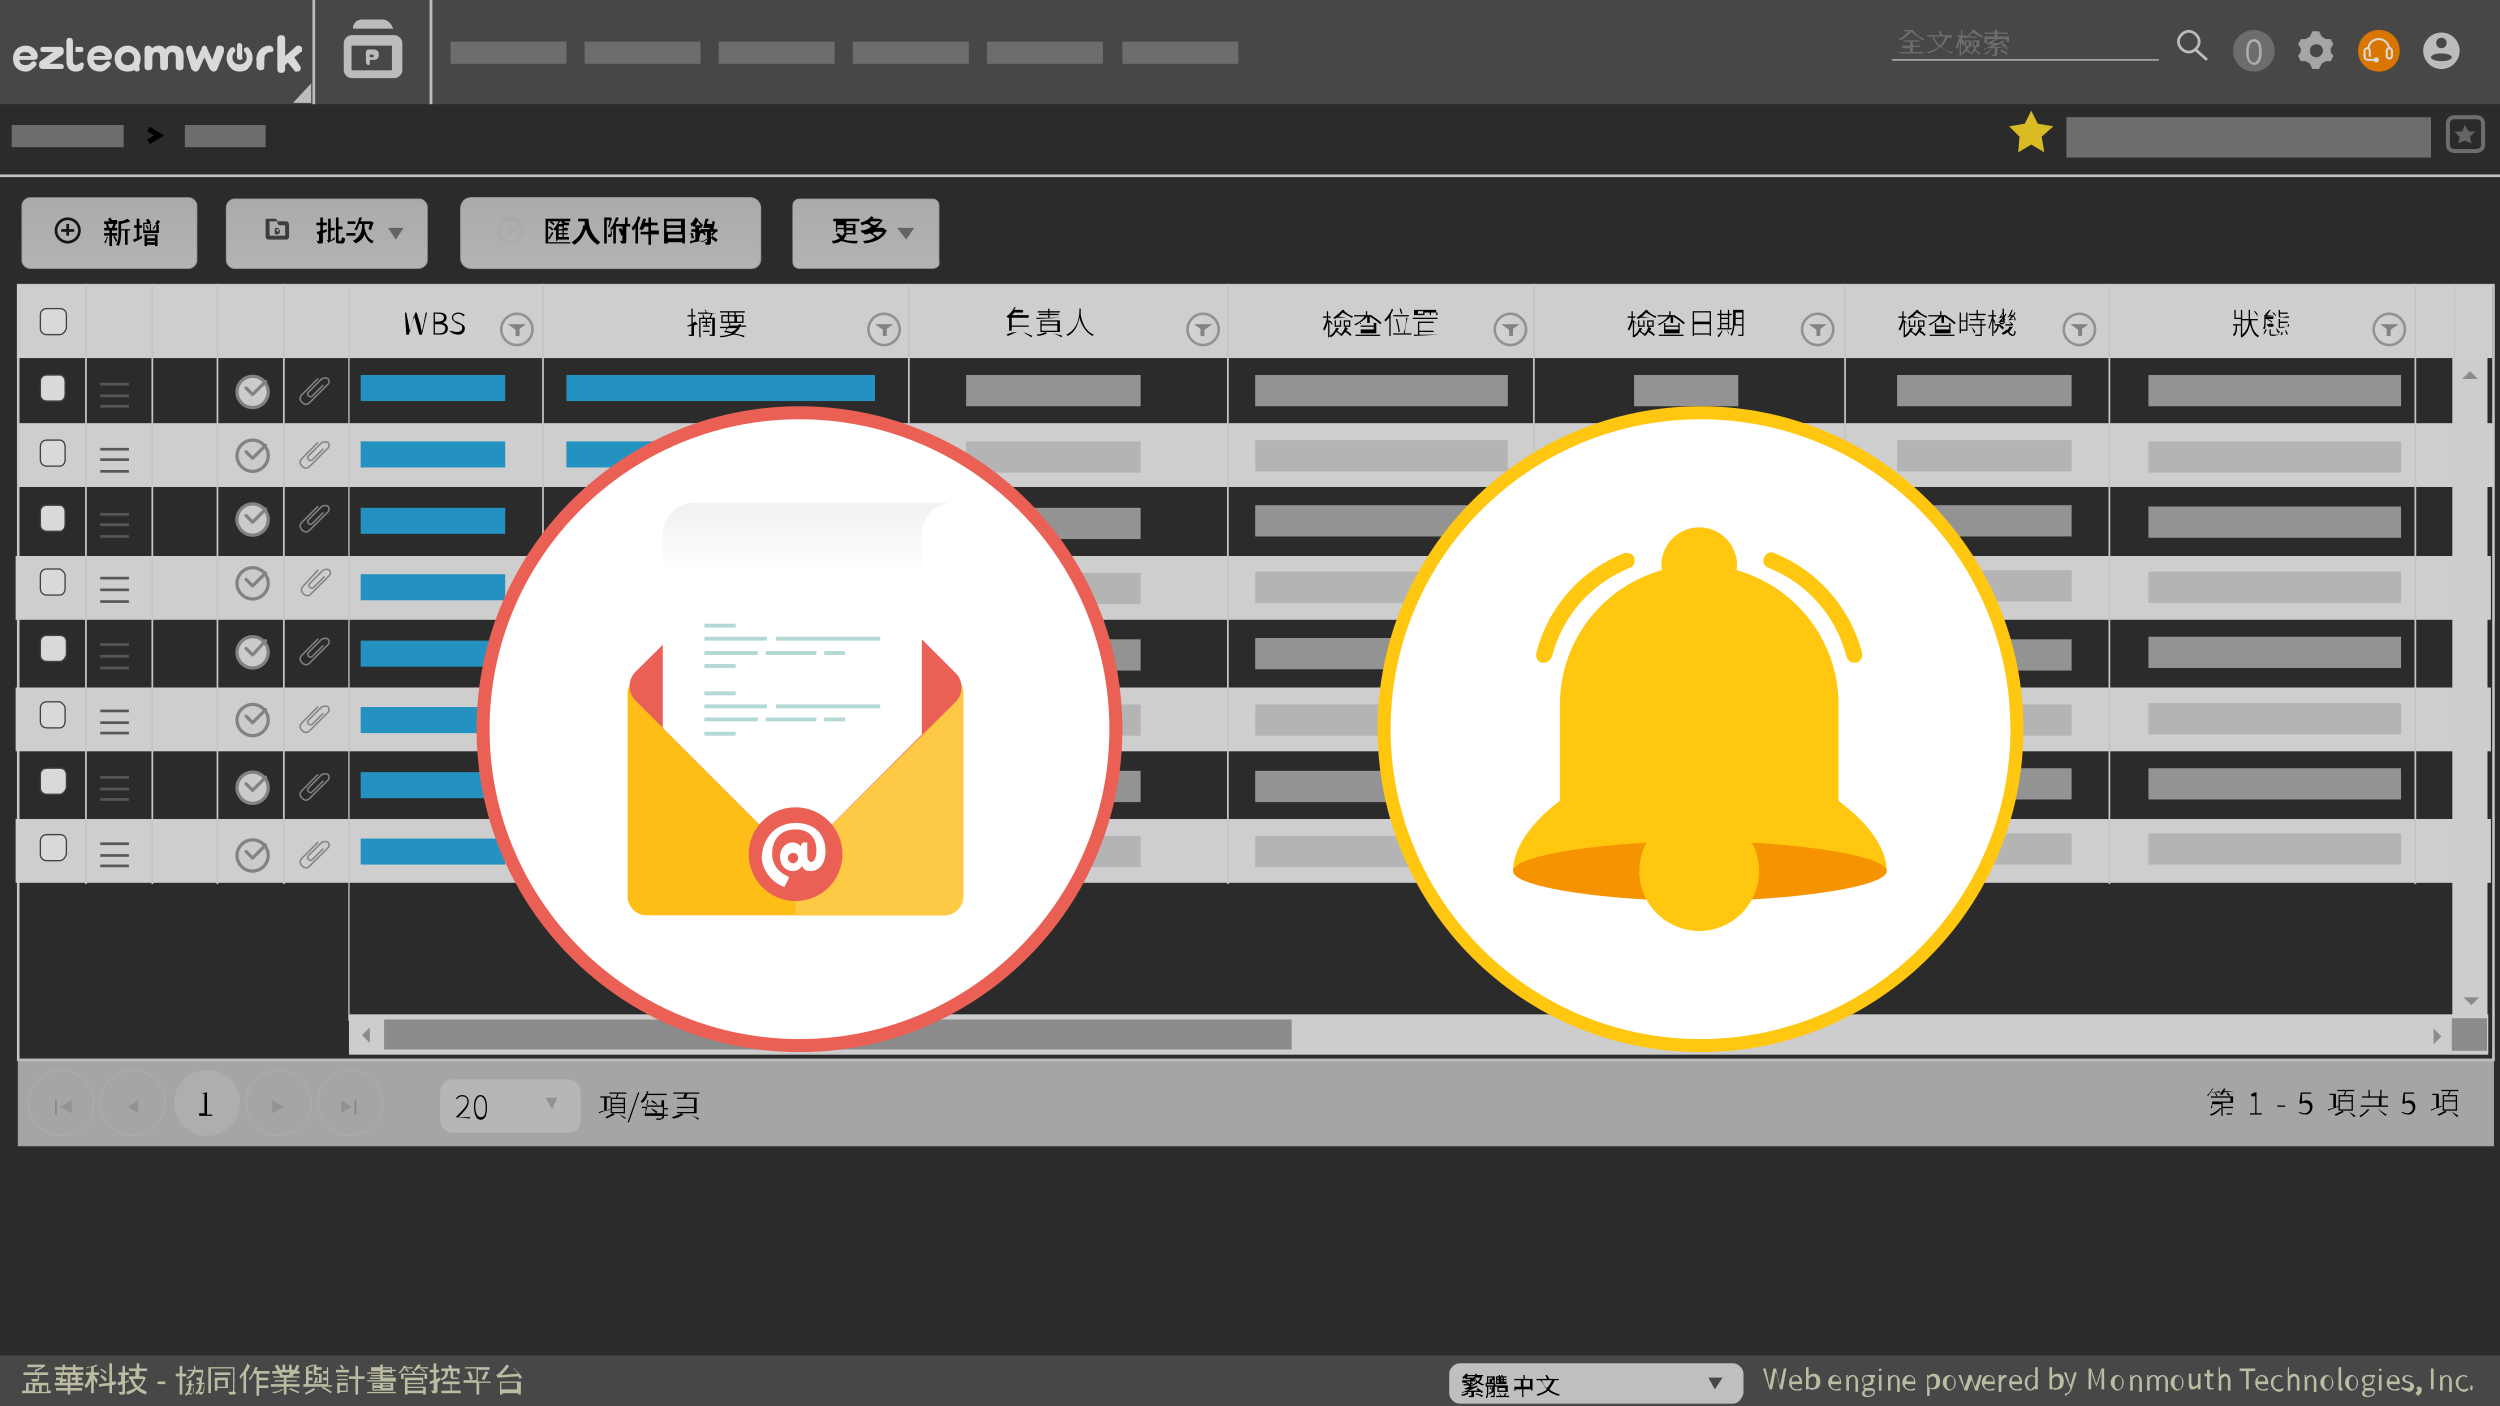 <?xml version="1.0" encoding="UTF-8"?>
<!-- Generator: Adobe Illustrator 27.8.1, SVG Export Plug-In . SVG Version: 6.00 Build 0)  -->
<svg xmlns="http://www.w3.org/2000/svg" xmlns:xlink="http://www.w3.org/1999/xlink" version="1.1" id="圖層_1" x="0px" y="0px" width="192px" height="108px" viewBox="0 0 192 108" style="enable-background:new 0 0 192 108;" xml:space="preserve">
<rect x="0" y="0" width="192" height="108" fill="#333333" stroke="none"/>
<style type="text/css">
	.st0{opacity:0.8;fill:#FFFFFF;stroke:#CCCCCC;stroke-width:0.1;stroke-miterlimit:10;}
	.st1{fill:#545454;}
	.st2{fill:#DDDDC0;}
	.st3{fill:#E1E1E1;}
	.st4{fill:#FFFFFF;}
	.st5{fill:none;}
	.st6{fill:#DDDDDD;}
	.st7{fill:none;stroke:#DDDDDD;stroke-width:0.214;stroke-miterlimit:10;}
	.st8{fill:#FF8B00;}
	.st9{fill:none;stroke:#FFFFFF;stroke-width:0.159;stroke-linecap:round;stroke-linejoin:round;stroke-miterlimit:10;}
	.st10{fill:none;stroke:#FFFFFF;stroke-width:0.159;stroke-linecap:round;stroke-linejoin:round;}
	.st11{opacity:0.8;fill:#DDDDDD;}
	.st12{fill:#808080;}
	.st13{opacity:0.8;}
	.st14{fill:none;stroke:#DDDDDD;stroke-width:0.107;stroke-miterlimit:10;}
	.st15{fill:none;stroke:#E6E6E6;stroke-width:0.205;stroke-miterlimit:10;}
	.st16{fill:#FFDD29;}
	.st17{opacity:0.8;fill:#868686;}
	.st18{fill:none;stroke:#808080;stroke-width:0.308;stroke-miterlimit:10;}
	.st19{fill:none;stroke:#E6E6E6;stroke-width:2.000000e-02;stroke-miterlimit:10;}
	.st20{fill:none;stroke:#000000;stroke-width:0.411;stroke-miterlimit:10;}
	.st21{opacity:0.8;fill:url(#SVGID_1_);stroke:#CCCCCC;stroke-width:0.106;stroke-miterlimit:10;}
	.st22{fill:none;stroke:#1A1A1A;stroke-width:0.211;stroke-miterlimit:10;}
	
		.st23{opacity:0.8;fill:url(#SVGID_00000016066030100597474570000003102569895302569356_);stroke:#CCCCCC;stroke-width:0.106;stroke-miterlimit:10;}
	
		.st24{opacity:0.8;fill:url(#SVGID_00000134250066617009594050000004817594323308221115_);stroke:#CCCCCC;stroke-width:0.129;stroke-miterlimit:10;}
	.st25{fill:#464646;}
	.st26{fill:#747474;}
	
		.st27{opacity:0.8;fill:url(#SVGID_00000015337866070210938110000001873486442774849185_);stroke:#CCCCCC;stroke-width:9.041148e-02;stroke-miterlimit:10;}
	.st28{fill:none;stroke:#E6E6E6;stroke-width:0.2;stroke-miterlimit:10;}
	.st29{fill:#F2F2F2;}
	.st30{fill:none;stroke:#E6E6E6;stroke-width:0.134;stroke-miterlimit:10;}
	.st31{fill:none;stroke:#E6E6E6;stroke-width:0.1;stroke-miterlimit:10;}
	.st32{fill:#FFFFFF;stroke:#4D4D4D;stroke-width:0.103;stroke-miterlimit:10;}
	.st33{fill:none;stroke:#666666;stroke-width:0.205;stroke-miterlimit:10;}
	.st34{fill:#29ABE2;}
	.st35{opacity:0.8;fill:#CCCCCC;}
	
		.st36{opacity:0.8;fill:url(#SVGID_00000123431320460976803840000010954575134768546437_);stroke:#999999;stroke-width:0.2;stroke-miterlimit:10;}
	.st37{fill:#999999;}
	
		.st38{opacity:0.8;fill:url(#SVGID_00000085970308491259803260000017030970312189165715_);stroke:#999999;stroke-width:0.2;stroke-miterlimit:10;}
	
		.st39{opacity:0.8;fill:url(#SVGID_00000005971794027869631070000005638735627674384776_);stroke:#999999;stroke-width:0.2;stroke-miterlimit:10;}
	
		.st40{opacity:0.8;fill:url(#SVGID_00000142137230616976249930000007426420213684956592_);stroke:#999999;stroke-width:0.2;stroke-miterlimit:10;}
	
		.st41{opacity:0.8;fill:url(#SVGID_00000182508219246993755120000015505773727961218970_);stroke:#999999;stroke-width:0.2;stroke-miterlimit:10;}
	
		.st42{opacity:0.8;fill:url(#SVGID_00000059284353216664228710000010677390223829458843_);stroke:#999999;stroke-width:0.2;stroke-miterlimit:10;}
	
		.st43{opacity:0.8;fill:url(#SVGID_00000101786789506395982120000013950129763561211811_);stroke:#999999;stroke-width:0.2;stroke-miterlimit:10;}
	.st44{fill:#F1F1F1;}
	.st45{fill:#A3A3A3;}
	.st46{opacity:0.8;fill:#E6E6E6;stroke:#CCCCCC;stroke-width:7.142444e-02;stroke-miterlimit:10;}
	.st47{fill:none;stroke:#CCCCCC;stroke-width:7.142444e-02;stroke-miterlimit:10;}
	.st48{fill:#CCCCCC;stroke:#CCCCCC;stroke-width:7.142444e-02;stroke-miterlimit:10;}
	.st49{fill:#ABABAB;}
	.st50{fill:none;stroke:#9D9D9D;stroke-width:0.127;stroke-miterlimit:10;}
	.st51{fill:#D6D6D6;}
	.st52{fill:#EEEEEE;stroke:#999999;stroke-width:0.25;stroke-linecap:round;stroke-linejoin:round;stroke-miterlimit:10;}
	.st53{fill:none;stroke:#999999;stroke-width:0.118;stroke-linecap:round;stroke-linejoin:round;stroke-miterlimit:10;}
	.st54{opacity:0.15;}
	.st55{fill:#FFFFFF;stroke:#EA6055;stroke-miterlimit:10;}
	.st56{fill:#FFFFFF;stroke:#FFC70F;stroke-miterlimit:10;}
	.st57{fill:#FEBD17;}
	.st58{fill:#FECA45;}
	.st59{fill:#EA6055;}
	.st60{fill:url(#SVGID_00000035506065781503498790000000907660789760923564_);}
	.st61{fill:#B4D9D5;}
	.st62{fill:#FFC70F;}
	.st63{fill:#F69300;}
	.st64{opacity:0.8;fill:#E1E1E1;stroke:#CCCCCC;stroke-width:0.1;stroke-miterlimit:10;}
	.st65{fill:none;stroke:#B3B3B3;stroke-width:0.1;stroke-miterlimit:10;}
	.st66{fill:#0C6DAA;}
	.st67{fill:#7390C9;}
	.st68{fill:#ACDDFC;}
	.st69{fill:#029BFA;}
	.st70{fill:#7C97CD;}
	.st71{fill:#FDEE02;}
	.st72{fill:#F2F2F2;stroke:#999999;stroke-width:0.1;stroke-miterlimit:10;}
	.st73{fill:#F2F2F2;stroke:#999999;stroke-width:0.148;stroke-miterlimit:10;}
	.st74{opacity:0.8;fill:#F2F2F2;stroke:#E6E6E6;stroke-width:0.1;stroke-miterlimit:10;}
	.st75{opacity:0.8;fill:#FFFFFF;stroke:#E6E6E6;stroke-width:0.1;stroke-miterlimit:10;}
	.st76{fill:none;stroke:#999999;stroke-width:0.148;stroke-linecap:round;stroke-linejoin:round;stroke-miterlimit:10;}
	.st77{fill:#558FD2;}
	.st78{opacity:0.8;fill:none;stroke:#DDDDDD;stroke-width:0.25;stroke-miterlimit:10;}
	.st79{opacity:0.8;fill:#F4F4F4;}
	.st80{opacity:0.8;fill:#B7CADB;}
	.st81{opacity:0.8;fill:#DCE5EA;}
	.st82{fill:#FFFFFF;stroke:#999999;stroke-width:0.227;stroke-miterlimit:10;}
	.st83{fill:none;stroke:#999999;stroke-width:0.227;stroke-miterlimit:10;}
	.st84{opacity:0.8;fill:#999999;}
	.st85{opacity:0.8;fill:#FFFFFF;stroke:#CCCCCC;stroke-width:0.5;stroke-miterlimit:10;}
	.st86{fill:#F2F2F2;stroke:#4D4D4D;stroke-width:0.25;stroke-miterlimit:10;}
	.st87{fill:#F2F2F2;stroke:#999999;stroke-width:0.115;stroke-miterlimit:10;}
	.st88{fill:#F2F2F2;stroke:#999999;stroke-width:9.864656e-02;stroke-miterlimit:10;}
	.st89{fill:#F2F2F2;stroke:#999999;stroke-width:0.113;stroke-miterlimit:10;}
	.st90{fill:#F2F2F2;stroke:#999999;stroke-width:0.105;stroke-miterlimit:10;}
	.st91{fill:#0000FF;}
	.st92{fill:none;stroke:#0000FF;stroke-width:0.1;stroke-miterlimit:10;}
	.st93{fill:#FFFFFF;stroke:#CCCCCC;stroke-width:0.1;stroke-miterlimit:10;}
	.st94{opacity:0.8;fill:#F2F2F2;stroke:#CCCCCC;stroke-width:0.1;stroke-miterlimit:10;}
	.st95{opacity:0.8;fill:#FFFFFF;stroke:#E6E6E6;stroke-width:0.11;stroke-miterlimit:10;}
	.st96{opacity:0.8;fill:#F2F2F2;stroke:#E6E6E6;stroke-width:0.11;stroke-miterlimit:10;}
	.st97{opacity:0.8;fill:#FFFFFF;}
	.st98{opacity:0.8;fill:#99B0DB;}
	.st99{opacity:0.8;fill:none;stroke:#E9E9E9;stroke-width:0.25;stroke-miterlimit:10;}
</style>
<g>
	<g>
		<rect y="104.1" class="st1" width="192" height="3.9"></rect>
		<g>
			<path class="st2" d="M3.9,106.8v0.2H1.7v-0.2H2v-0.6h1.7v0.6H3.9z M2.8,105.6H1.8v-0.2h0.9v-0.2c0.2-0.1,0.3-0.1,0.5-0.2H2.1     v-0.2h1.3l0,0l0.1,0.1c-0.2,0.1-0.4,0.3-0.7,0.4v0.1h0.9v0.2H3v0.3c0,0.1,0,0.1-0.1,0.2c-0.1,0-0.2,0-0.4,0c0,0-0.1-0.1-0.1-0.2     c0.2,0,0.3,0,0.4,0c0,0,0.1,0,0.1,0V105.6z M2.2,106.8h0.3v-0.5H2.2V106.8z M2.7,106.4v0.5H3v-0.5H2.7z M3.2,106.4v0.5h0.4v-0.5     H3.2z"></path>
			<path class="st2" d="M5.4,106.4v0.2h0.9v0.2H5.4v0.3H5.2v-0.3H4.3v-0.2h0.9v-0.2h-1v-0.2h1v-0.6H4.3v-0.2h2.1v0.2h-1v0.6h1v0.2     H5.4z M4.8,105.2H4.2V105h0.6v-0.2h0.2v0.2h0.3v0.2H4.9v0.2H4.8V105.2z M4.8,105.7v0.2h0.3v0.2H4.8v0.2H4.6V106H4.3v-0.2h0.4     v-0.2H4.8z M5.6,105.2H5.3V105h0.3v-0.2h0.2v0.2h0.6v0.2H5.8v0.2H5.6V105.2z M5.8,106.2V106H5.5v-0.2h0.3v-0.2H6v0.2h0.3v0.2H6     v0.2H5.8z"></path>
			<path class="st2" d="M7.4,106.3c0-0.1-0.1-0.2-0.2-0.4v1.1H7V106c-0.1,0.2-0.2,0.5-0.4,0.6c0,0-0.1-0.1-0.1-0.2     c0.2-0.2,0.3-0.5,0.4-0.8H6.6v-0.2H7v-0.4c-0.1,0-0.2,0-0.3,0.1c0,0,0-0.1-0.1-0.1c0.3,0,0.6-0.1,0.8-0.2l0.1,0.1     c-0.1,0-0.2,0.1-0.3,0.1v0.4h0.4v0.2H7.2v0c0.1,0.1,0.3,0.4,0.3,0.4L7.4,106.3z M8.6,106.4v0.6H8.4v-0.6l-0.8,0.1l0-0.2l0.8-0.1     v-1.5h0.2v1.4l0.3,0l0,0.2L8.6,106.4z M8.1,106.1c-0.1-0.1-0.3-0.3-0.4-0.4l0.1-0.1c0.2,0.1,0.3,0.2,0.4,0.3L8.1,106.1z      M8.1,105.5c-0.1-0.1-0.2-0.2-0.4-0.3l0.1-0.1c0.1,0.1,0.3,0.2,0.4,0.3L8.1,105.5z"></path>
			<path class="st2" d="M9.9,106.1c-0.1,0-0.2,0.1-0.3,0.1v0.7c0,0.1,0,0.2-0.1,0.2c-0.1,0-0.2,0-0.3,0c0,0,0-0.1-0.1-0.2     c0.1,0,0.2,0,0.3,0c0,0,0,0,0,0v-0.6l-0.3,0.1l-0.1-0.2c0.1,0,0.2-0.1,0.3-0.1v-0.5H9.1v-0.2h0.3v-0.5h0.2v0.5h0.3v0.2H9.6v0.5     c0.1,0,0.2-0.1,0.3-0.1L9.9,106.1z M11.2,105.8c-0.1,0.3-0.3,0.6-0.5,0.8c0.2,0.1,0.4,0.2,0.6,0.3c0,0-0.1,0.1-0.1,0.2     c-0.3-0.1-0.5-0.2-0.7-0.4c-0.2,0.2-0.4,0.3-0.7,0.4c0,0-0.1-0.1-0.1-0.2c0.2-0.1,0.5-0.2,0.7-0.3c-0.2-0.2-0.3-0.4-0.4-0.7l0,0     H9.9v-0.2h0.5v-0.4H9.9v-0.2h0.6v-0.4h0.2v0.4h0.6v0.2h-0.6v0.4H11l0,0L11.2,105.8z M10.2,105.9c0.1,0.2,0.2,0.4,0.4,0.6     c0.2-0.2,0.3-0.3,0.4-0.6H10.2z"></path>
			<path class="st2" d="M12.1,106.1h0.6v0.2h-0.6V106.1z"></path>
			<path class="st2" d="M14,105.7v1.4h-0.2v-1.4h-0.3v-0.2h0.3v-0.6H14v0.6h0.3v0.2H14z M14.9,106.1     C14.9,106.1,14.9,106.2,14.9,106.1c0,0.6,0,0.8-0.1,0.9c0,0-0.1,0.1-0.1,0.1c0,0-0.1,0-0.2,0c0,0,0-0.1,0-0.1c0.1,0,0.1,0,0.2,0     c0,0,0,0,0.1,0c0,0,0-0.2,0.1-0.6h-0.2c0,0.3-0.1,0.6-0.4,0.8c0,0-0.1-0.1-0.1-0.1c0.2-0.2,0.3-0.4,0.3-0.7h-0.2v-0.1h0.2     c0-0.1,0-0.2,0-0.3h0.2c0,0.1,0,0.2,0,0.3H14.9z M15,105.3c-0.1,0.3-0.3,0.5-0.6,0.6c0,0-0.1-0.1-0.1-0.1     c0.3-0.1,0.4-0.3,0.5-0.5h-0.4v-0.1h0.5c0-0.1,0-0.2,0-0.3H15c0,0.1,0,0.2,0,0.3h0.6c0,0,0,0,0,0.1c0,0.4-0.1,0.5-0.1,0.6     c0,0-0.1,0.1-0.1,0.1c-0.1,0-0.2,0-0.3,0c0,0,0-0.1,0-0.2c0.1,0,0.2,0,0.2,0c0,0,0.1,0,0.1,0c0,0,0.1-0.1,0.1-0.4H15z      M15.7,106.1C15.7,106.1,15.7,106.2,15.7,106.1c0,0.6,0,0.8-0.1,0.9c0,0-0.1,0.1-0.1,0.1c0,0-0.1,0-0.2,0c0,0,0-0.1,0-0.2     c0.1,0,0.1,0,0.2,0s0,0,0.1,0c0,0,0-0.2,0.1-0.6h-0.2c0,0.3-0.1,0.6-0.4,0.8c0,0-0.1-0.1-0.1-0.1c0.2-0.2,0.3-0.4,0.3-0.7h-0.2     v-0.1h0.2c0-0.1,0-0.2,0-0.3h0.2c0,0.1,0,0.2,0,0.3H15.7z"></path>
			<path class="st2" d="M18.1,106.9c0,0.1,0,0.2-0.1,0.2c-0.1,0-0.2,0-0.4,0c0-0.1,0-0.1-0.1-0.2c0.2,0,0.3,0,0.3,0     c0,0,0.1,0,0.1-0.1v-1.7h-1.7v1.9H16V105h2V106.9z M17.7,105.6h-1.2v-0.2h1.2V105.6z M16.7,106.6v0.2h-0.2v-1h1v0.8H16.7z      M16.7,106v0.5h0.6V106H16.7z"></path>
			<path class="st2" d="M19.2,104.9c-0.1,0.2-0.2,0.4-0.3,0.5v1.6h-0.2v-1.4c-0.1,0.1-0.2,0.2-0.2,0.3c0,0-0.1-0.1-0.1-0.2     c0.2-0.2,0.5-0.6,0.6-1L19.2,104.9z M19.9,105.4v0.4h0.7v0.2h-0.7v0.4h0.7v0.2h-0.7v0.6h-0.2v-1.7h-0.2c-0.1,0.2-0.2,0.4-0.3,0.5     c0,0-0.1-0.1-0.1-0.1c0.2-0.2,0.4-0.6,0.5-0.9l0.2,0c0,0.1-0.1,0.2-0.1,0.3h1v0.2H19.9z"></path>
			<path class="st2" d="M21.8,106.7c-0.2,0.1-0.5,0.3-0.8,0.3c0,0-0.1-0.1-0.1-0.1c0.3,0,0.6-0.1,0.7-0.2L21.8,106.7z M23,106.3v0.2     h-1v0.6h-0.2v-0.6h-1v-0.2h1v-0.2h-0.7V106h0.7v-0.2H21v-0.1h0.5c0-0.1-0.1-0.2-0.1-0.2l0.1,0h-0.6v-0.2h0.4     c0-0.1-0.1-0.2-0.2-0.4l0.2-0.1c0.1,0.1,0.2,0.3,0.2,0.4l-0.1,0h0.3v-0.4h0.2v0.4h0.3v-0.4h0.2v0.4h0.3l-0.1,0     c0.1-0.1,0.1-0.3,0.2-0.4l0.2,0.1c-0.1,0.1-0.1,0.3-0.2,0.4H23v0.2h-0.6l0.2,0c-0.1,0.1-0.1,0.2-0.2,0.2h0.6v0.1H22v0.2h0.8v0.1     H22v0.2H23z M21.6,105.4c0.1,0.1,0.1,0.2,0.1,0.2l-0.1,0h0.7l-0.1,0c0-0.1,0.1-0.2,0.1-0.2H21.6z M22.3,106.6     c0.2,0.1,0.5,0.2,0.7,0.3l-0.1,0.1c-0.2-0.1-0.5-0.2-0.7-0.3L22.3,106.6z"></path>
			<path class="st2" d="M25.5,106.3v0.2h-2.2v-0.2h0.2l0-1.3c0.2-0.1,0.3-0.1,0.5-0.2l0.1,0.1c-0.1,0-0.2,0.1-0.4,0.1l0,0.3H24v0.2     h-0.3l0,0.3H24v0.2h-0.3l0,0.3h1.4c0-0.1,0-0.2,0-0.3h-0.3v-0.2h0.3c0-0.1,0-0.2,0-0.3h-0.3v-0.2h0.3c0-0.1,0-0.2,0-0.3h-0.4V105     h0.5c0,0.4,0,1,0,1.4H25.5z M24.2,106.7c-0.2,0.2-0.5,0.3-0.7,0.4c0,0-0.1-0.1-0.1-0.1c0.2-0.1,0.5-0.3,0.7-0.4L24.2,106.7z      M24.4,105.8c0,0.2-0.1,0.3-0.2,0.5c0,0-0.1-0.1-0.1-0.1c0.1-0.1,0.1-0.3,0.1-0.4L24.4,105.8z M24.5,105.6h-0.4v-0.8h0.2v0.2h0.4     v0.2h-0.4v0.3h0.3v0h0.1v0.6c0,0.1,0,0.1-0.1,0.1c-0.1,0-0.1,0-0.3,0c0,0,0-0.1,0-0.1c0.1,0,0.2,0,0.2,0c0,0,0,0,0,0V105.6z      M24.8,106.5c0.3,0.1,0.5,0.3,0.7,0.4l-0.1,0.1c-0.2-0.1-0.4-0.3-0.7-0.4L24.8,106.5z"></path>
			<path class="st2" d="M26.8,105.4h-1v-0.2h1V105.4z M25.9,105.6h0.8v0.1h-0.8V105.6z M26.7,106h-0.8v-0.1h0.8V106z M26.7,106.9     h-0.6v0.1h-0.2v-0.8h0.8V106.9z M26.1,106.4v0.4h0.5v-0.4H26.1z M26.3,105.2c0-0.1-0.1-0.2-0.2-0.3l0.1-0.1     c0.1,0.1,0.2,0.2,0.2,0.3L26.3,105.2z M28,105.9h-0.5v1.2h-0.2v-1.2h-0.5v-0.2h0.5v-0.8h0.2v0.8H28V105.9z"></path>
			<path class="st2" d="M30.4,106v0.1h-2.2V106h1v-0.1h-0.8v-0.1h0.8v-0.1h-0.7v-0.1h0.7v-0.1h-1v-0.1h1v-0.1h-0.7V105h0.7v-0.2h0.2     v0.2h0.7v0.2h0.3v0.1h-0.3v0.2h-0.7v0.1h0.8v0.1h-0.8v0.1H30.4z M28.2,106.9h2.2v0.1h-2.2V106.9z M30.2,106.2v0.6h-1.6v-0.6H30.2     z M28.7,106.4h0.5v-0.1h-0.5V106.4z M28.7,106.7h0.5v-0.1h-0.5V106.7z M30,106.3h-0.6v0.1H30V106.3z M30,106.5h-0.6v0.1H30V106.5     z M29.4,105.2H30v-0.1h-0.6V105.2z M29.4,105.5H30v-0.1h-0.6V105.5z"></path>
			<path class="st2" d="M31,105.2c-0.1,0.1-0.2,0.2-0.3,0.3c0,0-0.1-0.1-0.1-0.1c0.2-0.1,0.3-0.3,0.4-0.5l0.2,0c0,0,0,0.1-0.1,0.1     h0.6v0.1h-0.5c0.1,0.1,0.2,0.2,0.2,0.2l-0.1,0.1c0-0.1-0.2-0.2-0.2-0.2l0.1-0.1H31z M31.8,105.3c0,0.1,0.1,0.1,0.1,0.2h0.9v0.4     h-0.2v-0.3H31v0.3h-0.2v-0.4h0.9c0-0.1,0-0.1-0.1-0.2L31.8,105.3z M31.3,106.5h1.4v0.6h-0.2V107h-1.2v0.1h-0.2v-1.3h1.4v0.5h-1.2     V106.5z M31.3,106v0.2h1.1V106H31.3z M31.3,106.6v0.2h1.2v-0.2H31.3z M32.9,105v0.1h-0.5c0.1,0.1,0.2,0.2,0.3,0.2l-0.1,0.1     c-0.1-0.1-0.2-0.2-0.3-0.2l0.1-0.1h-0.3c-0.1,0.1-0.1,0.1-0.2,0.2c0,0-0.1-0.1-0.1-0.1c0.1-0.1,0.2-0.3,0.3-0.4l0.2,0     c0,0.1,0,0.1-0.1,0.2H32.9z"></path>
			<path class="st2" d="M33.6,106.2v0.6c0,0.1,0,0.1-0.1,0.2c-0.1,0-0.2,0-0.3,0c0,0,0-0.1-0.1-0.2c0.1,0,0.2,0,0.2,0c0,0,0,0,0,0     v-0.6l-0.3,0.1l0-0.2c0.1,0,0.2-0.1,0.3-0.1v-0.6h-0.3v-0.2h0.3v-0.5h0.2v0.5h0.2v0.2h-0.2v0.5c0.1,0,0.2-0.1,0.3-0.1l0,0.2     L33.6,106.2z M35.4,106.8v0.2h-1.5v-0.2h0.7v-0.5H34v-0.2h1.3v0.2h-0.6v0.5H35.4z M34.1,105.5h-0.2v-0.4h0.6     c0-0.1-0.1-0.2-0.1-0.2l0.2-0.1c0.1,0.1,0.1,0.2,0.1,0.3h0.6v0.4h-0.2v-0.2h-0.3v0.4c0,0.1,0,0.1,0.1,0.1h0.2c0,0,0.1,0,0.1,0     c0,0,0,0.1,0,0.1c0,0-0.1,0-0.1,0h-0.3c-0.2,0-0.2-0.1-0.2-0.2v-0.4h-0.2c0,0.4-0.1,0.6-0.5,0.7c0,0-0.1-0.1-0.1-0.1     c0.3-0.1,0.4-0.3,0.4-0.6h-0.3V105.5z"></path>
			<path class="st2" d="M37.8,106.2h-1v0.9h-0.2v-0.9h-1V106h1v-0.9h-0.9V105h1.9v0.2h-0.9v0.9h1V106.2z M36.1,105.3     c0.1,0.2,0.2,0.4,0.2,0.6l-0.2,0.1c0-0.1-0.1-0.4-0.2-0.6L36.1,105.3z M37,105.9c0.1-0.2,0.2-0.4,0.3-0.6l0.2,0.1     c-0.1,0.2-0.2,0.4-0.3,0.6L37,105.9z"></path>
			<path class="st2" d="M39.5,105.1c0.2,0.2,0.5,0.5,0.6,0.7l-0.2,0.1c0-0.1-0.1-0.1-0.1-0.2c-1.4,0.1-1.5,0.1-1.6,0.1     c0,0,0-0.1-0.1-0.2c0.1,0,0.1-0.1,0.2-0.1c0.1-0.1,0.4-0.4,0.6-0.7l0.2,0.1c-0.2,0.3-0.4,0.5-0.6,0.7l1.3-0.1     c-0.1-0.1-0.2-0.3-0.4-0.4L39.5,105.1z M38.4,106.1h1.6v1h-0.2v-0.1h-1.2v0.1h-0.2V106.1z M38.5,106.2v0.5h1.2v-0.5H38.5z"></path>
		</g>
		<g>
			<g>
				<path class="st2" d="M135.4,105.1h0.2l0.2,0.9c0,0.2,0.1,0.3,0.1,0.5h0c0-0.2,0.1-0.3,0.1-0.5l0.2-0.9h0.2l0.2,0.9      c0,0.2,0.1,0.3,0.1,0.5h0c0-0.2,0.1-0.3,0.1-0.5l0.2-0.9h0.2l-0.3,1.6h-0.2l-0.2-1c0-0.1-0.1-0.2-0.1-0.4h0      c0,0.1-0.1,0.2-0.1,0.4l-0.2,1h-0.2L135.4,105.1z"></path>
				<path class="st2" d="M137.4,106.2c0-0.4,0.3-0.6,0.5-0.6c0.3,0,0.5,0.2,0.5,0.6c0,0,0,0.1,0,0.1h-0.8c0,0.3,0.2,0.4,0.4,0.4      c0.1,0,0.2,0,0.3-0.1l0.1,0.1c-0.1,0.1-0.2,0.1-0.4,0.1C137.6,106.8,137.4,106.5,137.4,106.2z M138.2,106.1      c0-0.2-0.1-0.4-0.3-0.4c-0.2,0-0.3,0.1-0.3,0.4H138.2z"></path>
				<path class="st2" d="M138.9,106.6L138.9,106.6l0,0.1h-0.2V105h0.2v0.5l0,0.2c0.1-0.1,0.2-0.2,0.4-0.2c0.3,0,0.5,0.2,0.5,0.6      c0,0.4-0.2,0.6-0.5,0.6C139.1,106.8,139,106.7,138.9,106.6z M139.5,106.1c0-0.3-0.1-0.4-0.3-0.4c-0.1,0-0.2,0.1-0.3,0.2v0.6      c0.1,0.1,0.2,0.1,0.3,0.1C139.4,106.6,139.5,106.4,139.5,106.1z"></path>
				<path class="st2" d="M140.4,106.2c0-0.4,0.3-0.6,0.5-0.6c0.3,0,0.5,0.2,0.5,0.6c0,0,0,0.1,0,0.1h-0.8c0,0.3,0.2,0.4,0.4,0.4      c0.1,0,0.2,0,0.3-0.1l0.1,0.1c-0.1,0.1-0.2,0.1-0.4,0.1C140.7,106.8,140.4,106.5,140.4,106.2z M141.3,106.1      c0-0.2-0.1-0.4-0.3-0.4c-0.2,0-0.3,0.1-0.3,0.4H141.3z"></path>
				<path class="st2" d="M141.7,105.6h0.2l0,0.2h0c0.1-0.1,0.2-0.2,0.4-0.2c0.2,0,0.4,0.2,0.4,0.5v0.8h-0.2V106      c0-0.2-0.1-0.3-0.2-0.3c-0.1,0-0.2,0.1-0.3,0.2v0.9h-0.2V105.6z"></path>
				<path class="st2" d="M143,107c0-0.1,0.1-0.2,0.2-0.3v0c-0.1,0-0.1-0.1-0.1-0.2c0-0.1,0.1-0.2,0.1-0.2v0      c-0.1-0.1-0.2-0.2-0.2-0.3c0-0.3,0.2-0.4,0.4-0.4c0.1,0,0.1,0,0.2,0h0.4v0.2h-0.2c0.1,0.1,0.1,0.1,0.1,0.2      c0,0.3-0.2,0.4-0.4,0.4c-0.1,0-0.1,0-0.2,0c0,0-0.1,0.1-0.1,0.1c0,0.1,0,0.1,0.2,0.1h0.2c0.3,0,0.4,0.1,0.4,0.3      c0,0.2-0.2,0.4-0.6,0.4C143.2,107.3,143,107.2,143,107z M143.9,106.9c0-0.1-0.1-0.1-0.2-0.1h-0.2c0,0-0.1,0-0.2,0      c-0.1,0.1-0.1,0.1-0.1,0.2c0,0.1,0.1,0.2,0.3,0.2C143.7,107.2,143.9,107,143.9,106.9z M143.7,106c0-0.2-0.1-0.3-0.3-0.3      s-0.3,0.1-0.3,0.3c0,0.2,0.1,0.3,0.3,0.3C143.6,106.2,143.7,106.1,143.7,106z"></path>
				<path class="st2" d="M144.3,105.2c0-0.1,0.1-0.1,0.1-0.1c0.1,0,0.1,0.1,0.1,0.1c0,0.1-0.1,0.1-0.1,0.1      C144.3,105.3,144.3,105.3,144.3,105.2z M144.3,105.6h0.2v1.2h-0.2V105.6z"></path>
				<path class="st2" d="M144.9,105.6h0.2l0,0.2h0c0.1-0.1,0.2-0.2,0.4-0.2c0.2,0,0.4,0.2,0.4,0.5v0.8h-0.2V106      c0-0.2-0.1-0.3-0.2-0.3c-0.1,0-0.2,0.1-0.3,0.2v0.9h-0.2V105.6z"></path>
				<path class="st2" d="M146.1,106.2c0-0.4,0.3-0.6,0.5-0.6c0.3,0,0.5,0.2,0.5,0.6c0,0,0,0.1,0,0.1h-0.8c0,0.3,0.2,0.4,0.4,0.4      c0.1,0,0.2,0,0.3-0.1l0.1,0.1c-0.1,0.1-0.2,0.1-0.4,0.1C146.4,106.8,146.1,106.5,146.1,106.2z M147,106.1c0-0.2-0.1-0.4-0.3-0.4      c-0.2,0-0.3,0.1-0.3,0.4H147z"></path>
				<path class="st2" d="M147.9,105.6h0.2l0,0.1h0c0.1-0.1,0.2-0.2,0.4-0.2c0.3,0,0.5,0.2,0.5,0.6c0,0.4-0.2,0.6-0.5,0.6      c-0.1,0-0.2,0-0.3-0.1l0,0.2v0.4h-0.2V105.6z M148.7,106.1c0-0.3-0.1-0.4-0.3-0.4c-0.1,0-0.2,0.1-0.3,0.2v0.6      c0.1,0.1,0.2,0.1,0.3,0.1C148.6,106.6,148.7,106.4,148.7,106.1z"></path>
				<path class="st2" d="M149.2,106.2c0-0.4,0.3-0.6,0.5-0.6s0.5,0.2,0.5,0.6c0,0.4-0.3,0.6-0.5,0.6S149.2,106.5,149.2,106.2z       M150.1,106.2c0-0.3-0.1-0.5-0.3-0.5s-0.3,0.2-0.3,0.5c0,0.3,0.1,0.5,0.3,0.5S150.1,106.4,150.1,106.2z"></path>
				<path class="st2" d="M150.4,105.6h0.2l0.2,0.7c0,0.1,0,0.2,0.1,0.3h0c0-0.1,0-0.2,0.1-0.3l0.2-0.7h0.2l0.2,0.7      c0,0.1,0.1,0.2,0.1,0.3h0c0-0.1,0-0.2,0.1-0.3l0.2-0.7h0.2l-0.3,1.2h-0.2l-0.2-0.6c0-0.1-0.1-0.2-0.1-0.3h0c0,0.1,0,0.2-0.1,0.3      l-0.2,0.6h-0.2L150.4,105.6z"></path>
				<path class="st2" d="M152.2,106.2c0-0.4,0.3-0.6,0.5-0.6c0.3,0,0.5,0.2,0.5,0.6c0,0,0,0.1,0,0.1h-0.8c0,0.3,0.2,0.4,0.4,0.4      c0.1,0,0.2,0,0.3-0.1l0.1,0.1c-0.1,0.1-0.2,0.1-0.4,0.1C152.5,106.8,152.2,106.5,152.2,106.2z M153.1,106.1      c0-0.2-0.1-0.4-0.3-0.4c-0.2,0-0.3,0.1-0.3,0.4H153.1z"></path>
				<path class="st2" d="M153.5,105.6h0.2l0,0.2h0c0.1-0.2,0.2-0.2,0.3-0.2c0.1,0,0.1,0,0.1,0l0,0.2c0,0-0.1,0-0.1,0      c-0.1,0-0.2,0.1-0.3,0.3v0.8h-0.2V105.6z"></path>
				<path class="st2" d="M154.3,106.2c0-0.4,0.3-0.6,0.5-0.6c0.3,0,0.5,0.2,0.5,0.6c0,0,0,0.1,0,0.1h-0.8c0,0.3,0.2,0.4,0.4,0.4      c0.1,0,0.2,0,0.3-0.1l0.1,0.1c-0.1,0.1-0.2,0.1-0.4,0.1C154.5,106.8,154.3,106.5,154.3,106.2z M155.1,106.1      c0-0.2-0.1-0.4-0.3-0.4c-0.2,0-0.3,0.1-0.3,0.4H155.1z"></path>
				<path class="st2" d="M155.5,106.2c0-0.4,0.2-0.6,0.5-0.6c0.1,0,0.2,0.1,0.3,0.1l0-0.2V105h0.2v1.7h-0.2l0-0.1h0      c-0.1,0.1-0.2,0.2-0.4,0.2C155.7,106.8,155.5,106.5,155.5,106.2z M156.3,106.4v-0.6c-0.1-0.1-0.2-0.1-0.3-0.1      c-0.2,0-0.3,0.2-0.3,0.5c0,0.3,0.1,0.5,0.3,0.5C156.1,106.6,156.2,106.5,156.3,106.4z"></path>
				<path class="st2" d="M157.6,106.6L157.6,106.6l0,0.1h-0.2V105h0.2v0.5l0,0.2c0.1-0.1,0.2-0.2,0.4-0.2c0.3,0,0.5,0.2,0.5,0.6      c0,0.4-0.2,0.6-0.5,0.6C157.8,106.8,157.7,106.7,157.6,106.6z M158.2,106.1c0-0.3-0.1-0.4-0.3-0.4c-0.1,0-0.2,0.1-0.3,0.2v0.6      c0.1,0.1,0.2,0.1,0.3,0.1C158.1,106.6,158.2,106.4,158.2,106.1z"></path>
				<path class="st2" d="M158.6,107.2l0-0.2c0,0,0.1,0,0.1,0c0.1,0,0.2-0.1,0.3-0.3l0-0.1l-0.5-1.2h0.2l0.2,0.7      c0,0.1,0.1,0.2,0.1,0.3h0c0-0.1,0.1-0.2,0.1-0.3l0.2-0.7h0.2l-0.4,1.3c-0.1,0.2-0.2,0.4-0.4,0.4      C158.7,107.3,158.7,107.2,158.6,107.2z"></path>
				<path class="st2" d="M160.4,105.1h0.2l0.3,0.9c0,0.1,0.1,0.2,0.1,0.3h0c0-0.1,0.1-0.2,0.1-0.3l0.3-0.9h0.2v1.6h-0.2v-0.9      c0-0.1,0-0.3,0-0.5h0l-0.1,0.4l-0.3,0.8H161l-0.3-0.8l-0.1-0.4h0c0,0.1,0,0.3,0,0.5v0.9h-0.2V105.1z"></path>
				<path class="st2" d="M162.1,106.2c0-0.4,0.3-0.6,0.5-0.6s0.5,0.2,0.5,0.6c0,0.4-0.3,0.6-0.5,0.6S162.1,106.5,162.1,106.2z       M163,106.2c0-0.3-0.1-0.5-0.3-0.5s-0.3,0.2-0.3,0.5c0,0.3,0.1,0.5,0.3,0.5S163,106.4,163,106.2z"></path>
				<path class="st2" d="M163.5,105.6h0.2l0,0.2h0c0.1-0.1,0.2-0.2,0.4-0.2c0.2,0,0.4,0.2,0.4,0.5v0.8h-0.2V106      c0-0.2-0.1-0.3-0.2-0.3c-0.1,0-0.2,0.1-0.3,0.2v0.9h-0.2V105.6z"></path>
				<path class="st2" d="M164.8,105.6h0.2l0,0.2h0c0.1-0.1,0.2-0.2,0.4-0.2c0.2,0,0.3,0.1,0.3,0.2c0.1-0.1,0.2-0.2,0.4-0.2      c0.2,0,0.4,0.2,0.4,0.5v0.8h-0.2V106c0-0.2-0.1-0.3-0.2-0.3c-0.1,0-0.2,0.1-0.3,0.2v0.9h-0.2V106c0-0.2-0.1-0.3-0.2-0.3      c-0.1,0-0.2,0.1-0.3,0.2v0.9h-0.2V105.6z"></path>
				<path class="st2" d="M166.7,106.2c0-0.4,0.3-0.6,0.5-0.6s0.5,0.2,0.5,0.6c0,0.4-0.3,0.6-0.5,0.6S166.7,106.5,166.7,106.2z       M167.6,106.2c0-0.3-0.1-0.5-0.3-0.5s-0.3,0.2-0.3,0.5c0,0.3,0.1,0.5,0.3,0.5S167.6,106.4,167.6,106.2z"></path>
				<path class="st2" d="M168.1,106.3v-0.8h0.2v0.7c0,0.2,0.1,0.3,0.2,0.3c0.1,0,0.2-0.1,0.3-0.2v-0.8h0.2v1.2h-0.2l0-0.2h0      c-0.1,0.1-0.2,0.2-0.4,0.2C168.3,106.8,168.1,106.6,168.1,106.3z"></path>
				<path class="st2" d="M169.5,106.4v-0.7h-0.2v-0.2l0.2,0l0-0.3h0.2v0.3h0.3v0.2h-0.3v0.7c0,0.1,0,0.2,0.2,0.2c0,0,0.1,0,0.1,0      l0,0.1c-0.1,0-0.1,0-0.2,0C169.6,106.8,169.5,106.6,169.5,106.4z"></path>
				<path class="st2" d="M170.3,105h0.2v0.5l0,0.2c0.1-0.1,0.2-0.2,0.4-0.2c0.2,0,0.4,0.2,0.4,0.5v0.8h-0.2V106      c0-0.2-0.1-0.3-0.2-0.3c-0.1,0-0.2,0.1-0.3,0.2v0.9h-0.2V105z"></path>
				<path class="st2" d="M172.5,105.3H172v-0.2h1.2v0.2h-0.5v1.4h-0.2V105.3z"></path>
				<path class="st2" d="M173.2,106.2c0-0.4,0.3-0.6,0.5-0.6c0.3,0,0.5,0.2,0.5,0.6c0,0,0,0.1,0,0.1h-0.8c0,0.3,0.2,0.4,0.4,0.4      c0.1,0,0.2,0,0.3-0.1l0.1,0.1c-0.1,0.1-0.2,0.1-0.4,0.1C173.4,106.8,173.2,106.5,173.2,106.2z M174,106.1c0-0.2-0.1-0.4-0.3-0.4      c-0.2,0-0.3,0.1-0.3,0.4H174z"></path>
				<path class="st2" d="M174.4,106.2c0-0.4,0.3-0.6,0.6-0.6c0.2,0,0.3,0.1,0.3,0.1l-0.1,0.1c-0.1-0.1-0.1-0.1-0.2-0.1      c-0.2,0-0.4,0.2-0.4,0.5c0,0.3,0.1,0.5,0.4,0.5c0.1,0,0.2,0,0.3-0.1l0.1,0.1c-0.1,0.1-0.2,0.2-0.4,0.2      C174.6,106.8,174.4,106.5,174.4,106.2z"></path>
				<path class="st2" d="M175.6,105h0.2v0.5l0,0.2c0.1-0.1,0.2-0.2,0.4-0.2c0.2,0,0.4,0.2,0.4,0.5v0.8h-0.2V106      c0-0.2-0.1-0.3-0.2-0.3c-0.1,0-0.2,0.1-0.3,0.2v0.9h-0.2V105z"></path>
				<path class="st2" d="M176.9,105.6h0.2l0,0.2h0c0.1-0.1,0.2-0.2,0.4-0.2c0.2,0,0.4,0.2,0.4,0.5v0.8h-0.2V106      c0-0.2-0.1-0.3-0.2-0.3c-0.1,0-0.2,0.1-0.3,0.2v0.9h-0.2V105.6z"></path>
				<path class="st2" d="M178.2,106.2c0-0.4,0.3-0.6,0.5-0.6s0.5,0.2,0.5,0.6c0,0.4-0.3,0.6-0.5,0.6S178.2,106.5,178.2,106.2z       M179.1,106.2c0-0.3-0.1-0.5-0.3-0.5s-0.3,0.2-0.3,0.5c0,0.3,0.1,0.5,0.3,0.5S179.1,106.4,179.1,106.2z"></path>
				<path class="st2" d="M179.6,106.5V105h0.2v1.5c0,0.1,0,0.1,0.1,0.1c0,0,0,0,0,0l0,0.2c0,0-0.1,0-0.1,0      C179.6,106.8,179.6,106.7,179.6,106.5z"></path>
				<path class="st2" d="M180.1,106.2c0-0.4,0.3-0.6,0.5-0.6s0.5,0.2,0.5,0.6c0,0.4-0.3,0.6-0.5,0.6S180.1,106.5,180.1,106.2z       M181,106.2c0-0.3-0.1-0.5-0.3-0.5s-0.3,0.2-0.3,0.5c0,0.3,0.1,0.5,0.3,0.5S181,106.4,181,106.2z"></path>
				<path class="st2" d="M181.4,107c0-0.1,0.1-0.2,0.2-0.3v0c-0.1,0-0.1-0.1-0.1-0.2c0-0.1,0.1-0.2,0.1-0.2v0      c-0.1-0.1-0.2-0.2-0.2-0.3c0-0.3,0.2-0.4,0.4-0.4c0.1,0,0.1,0,0.2,0h0.4v0.2h-0.2c0.1,0.1,0.1,0.1,0.1,0.2      c0,0.3-0.2,0.4-0.4,0.4c-0.1,0-0.1,0-0.2,0c0,0-0.1,0.1-0.1,0.1c0,0.1,0,0.1,0.2,0.1h0.2c0.3,0,0.4,0.1,0.4,0.3      c0,0.2-0.2,0.4-0.6,0.4C181.6,107.3,181.4,107.2,181.4,107z M182.3,106.9c0-0.1-0.1-0.1-0.2-0.1h-0.2c0,0-0.1,0-0.2,0      c-0.1,0.1-0.1,0.1-0.1,0.2c0,0.1,0.1,0.2,0.3,0.2C182.2,107.2,182.3,107,182.3,106.9z M182.2,106c0-0.2-0.1-0.3-0.3-0.3      s-0.3,0.1-0.3,0.3c0,0.2,0.1,0.3,0.3,0.3C182.1,106.2,182.2,106.1,182.2,106z"></path>
				<path class="st2" d="M182.7,105.2c0-0.1,0.1-0.1,0.1-0.1c0.1,0,0.1,0.1,0.1,0.1c0,0.1-0.1,0.1-0.1,0.1      C182.8,105.3,182.7,105.3,182.7,105.2z M182.7,105.6h0.2v1.2h-0.2V105.6z"></path>
				<path class="st2" d="M183.3,106.2c0-0.4,0.3-0.6,0.5-0.6c0.3,0,0.5,0.2,0.5,0.6c0,0,0,0.1,0,0.1h-0.8c0,0.3,0.2,0.4,0.4,0.4      c0.1,0,0.2,0,0.3-0.1l0.1,0.1c-0.1,0.1-0.2,0.1-0.4,0.1C183.5,106.8,183.3,106.5,183.3,106.2z M184.1,106.1      c0-0.2-0.1-0.4-0.3-0.4c-0.2,0-0.3,0.1-0.3,0.4H184.1z"></path>
				<path class="st2" d="M184.4,106.6l0.1-0.1c0.1,0.1,0.2,0.1,0.4,0.1c0.2,0,0.2-0.1,0.2-0.2c0-0.1-0.1-0.2-0.3-0.2      c-0.2-0.1-0.3-0.1-0.3-0.3c0-0.2,0.2-0.3,0.4-0.3c0.1,0,0.3,0.1,0.4,0.1l-0.1,0.1c-0.1-0.1-0.2-0.1-0.3-0.1      c-0.2,0-0.2,0.1-0.2,0.2c0,0.1,0.1,0.2,0.3,0.2c0.2,0.1,0.4,0.1,0.4,0.4c0,0.2-0.2,0.4-0.4,0.4      C184.7,106.8,184.5,106.7,184.4,106.6z"></path>
				<path class="st2" d="M185.5,107c0.1-0.1,0.2-0.2,0.2-0.3c0,0,0,0,0,0c-0.1,0-0.1,0-0.1-0.1c0-0.1,0.1-0.1,0.2-0.1      c0.1,0,0.2,0.1,0.2,0.2c0,0.2-0.1,0.4-0.3,0.5L185.5,107z"></path>
				<path class="st2" d="M186.7,105.1h0.2v1.6h-0.2V105.1z"></path>
				<path class="st2" d="M187.3,105.6h0.2l0,0.2h0c0.1-0.1,0.2-0.2,0.4-0.2c0.2,0,0.4,0.2,0.4,0.5v0.8h-0.2V106      c0-0.2-0.1-0.3-0.2-0.3c-0.1,0-0.2,0.1-0.3,0.2v0.9h-0.2V105.6z"></path>
				<path class="st2" d="M188.6,106.2c0-0.4,0.3-0.6,0.6-0.6c0.2,0,0.3,0.1,0.3,0.1l-0.1,0.1c-0.1-0.1-0.1-0.1-0.2-0.1      c-0.2,0-0.4,0.2-0.4,0.5c0,0.3,0.1,0.5,0.4,0.5c0.1,0,0.2,0,0.3-0.1l0.1,0.1c-0.1,0.1-0.2,0.2-0.4,0.2      C188.8,106.8,188.6,106.5,188.6,106.2z"></path>
				<path class="st2" d="M189.7,106.6c0-0.1,0.1-0.2,0.1-0.2c0.1,0,0.1,0.1,0.1,0.2c0,0.1-0.1,0.2-0.1,0.2      C189.8,106.8,189.7,106.7,189.7,106.6z"></path>
			</g>
		</g>
		<path class="st3" d="M133.1,107.8h-21c-0.4,0-0.8-0.4-0.8-0.8v-1.5c0-0.4,0.4-0.8,0.8-0.8h21c0.4,0,0.8,0.4,0.8,0.8v1.5    C133.8,107.4,133.5,107.8,133.1,107.8z"></path>
		<polygon class="st1" points="131.7,106.7 131.2,105.8 132.3,105.8   "></polygon>
		<g>
			<path d="M113.8,105.8c0,0.1-0.1,0.3-0.2,0.3c0.1,0.1,0.2,0.2,0.4,0.2c0,0-0.1,0.1-0.1,0.1c-0.1,0-0.3-0.1-0.4-0.2     c-0.1,0.1-0.2,0.1-0.3,0.2c0,0-0.1-0.1-0.1-0.1v0H113c0,0,0,0.1,0,0.1c0,0,0,0,0,0c0,0,0.1,0,0.1-0.1l0.1,0.1     c-0.1,0-0.2,0.1-0.3,0.1l0.3,0c0.1,0,0.2-0.1,0.2-0.1l0.1,0.1c-0.2,0.1-0.5,0.2-0.7,0.3l0.7,0c0,0-0.1-0.1-0.1-0.1l0.1-0.1     c0.1,0.1,0.3,0.2,0.4,0.3l-0.1,0.1c0,0-0.1-0.1-0.1-0.1l-0.5,0v0.3c0,0.1,0,0.1-0.1,0.1c-0.1,0-0.1,0-0.3,0c0,0,0-0.1,0-0.1     c0.1,0,0.2,0,0.2,0c0,0,0,0,0,0v-0.3c-0.5,0-0.6,0-0.7,0.1c0,0,0-0.1,0-0.1c0.1,0,0.1,0,0.3-0.1c0.1,0,0.2-0.1,0.3-0.1     c-0.3,0-0.4,0-0.4,0c0,0,0-0.1,0-0.1c0,0,0.1,0,0.1,0c0,0,0.2-0.1,0.3-0.1c0,0,0,0,0,0c0,0-0.1,0-0.1,0c0,0,0-0.1,0-0.1     c0.1,0,0.1,0,0.1,0c0,0,0,0,0,0c0,0,0,0,0,0h-0.5c0-0.1,0-0.1,0-0.2h-0.1V106h0.2c0-0.1,0-0.1,0-0.2c0,0-0.1,0.1-0.1,0.1     c0,0-0.1-0.1-0.1-0.1c0.1-0.1,0.2-0.2,0.3-0.3l0.1,0c0,0,0,0,0,0.1h0.6v0.1h-0.6c0,0,0,0.1-0.1,0.1h0.6c0,0,0,0,0,0     c0,0.1,0,0.1,0,0.2h0.1v0.1H113c0,0.1,0,0.1,0,0.1h0.1v0.1c0.1,0,0.2-0.1,0.3-0.2c-0.1-0.1-0.1-0.1-0.1-0.2c0,0-0.1,0.1-0.1,0.1     c0,0-0.1-0.1-0.1-0.1c0.1-0.1,0.2-0.2,0.2-0.4l0.1,0c0,0,0,0.1,0,0.1h0.5v0.1H113.8z M112.8,107c-0.1,0.1-0.3,0.2-0.5,0.2     c0,0-0.1-0.1-0.1-0.1c0.2,0,0.4-0.1,0.5-0.2L112.8,107z M112.4,106.1c0,0.1,0,0.1,0,0.2h0.3c0,0-0.1-0.1-0.2-0.1l0,0H112.4z      M112.5,105.9c0,0,0,0.1,0,0.1h0.3c0,0-0.1-0.1-0.2-0.1l0,0H112.5z M112.9,106.3c0,0,0-0.1,0-0.2h-0.3     C112.7,106.2,112.8,106.2,112.9,106.3h-0.1H112.9z M112.9,106c0,0,0-0.1,0-0.1h-0.3C112.7,105.9,112.8,106,112.9,106h-0.1H112.9z      M113.4,107c0.2,0.1,0.4,0.1,0.5,0.2l-0.1,0.1c-0.1-0.1-0.3-0.2-0.5-0.2L113.4,107z M113.3,105.8c0,0.1,0.1,0.2,0.2,0.3     c0.1-0.1,0.1-0.2,0.2-0.3L113.3,105.8L113.3,105.8z"></path>
			<path d="M114.8,106.2L114.8,106.2l0.1,0.3h-0.1v0.7c0,0.1,0,0.1-0.1,0.1c0,0-0.1,0-0.2,0c0,0,0-0.1,0-0.1c0.1,0,0.1,0,0.2,0     c0,0,0,0,0,0v-0.3c-0.1,0.1-0.2,0.1-0.3,0.2l-0.1-0.1c0.1,0,0.2-0.1,0.3-0.2v-0.3h-0.3v0.3c0,0.2,0,0.4-0.1,0.6     c0,0-0.1-0.1-0.1-0.1c0.1-0.1,0.1-0.3,0.1-0.5v-0.3h-0.1v-0.3h0.1v-0.5h0.6V106.2z M114.7,106.3h-0.5v0.1h0.5V106.3z      M114.3,106.2h0.1v-0.3h0.2v-0.1h-0.3V106.2z M114.6,106.8c0,0-0.1-0.1-0.2-0.2l0.1-0.1C114.5,106.6,114.6,106.7,114.6,106.8     L114.6,106.8z M114.7,106.2v-0.2h-0.1v0.2H114.7z M115.9,107.2v0.1h-1v-0.1h0.3c0-0.1,0-0.1-0.1-0.2l0.1,0c0,0.1,0.1,0.2,0.1,0.2     h0.2c0-0.1,0.1-0.2,0.1-0.2l0.1,0c0,0.1-0.1,0.1-0.1,0.2H115.9z M115.8,106.5h-1v-0.1h1V106.5z M115.8,106.3h-0.9v-0.6h0.2v-0.1     h0.1v0.1h0.1v-0.1h0.1v0.1h0.3V106.3z M115,106.9v-0.4h0.8v0.4H115z M115,105.9h0.1v-0.1H115V105.9z M115,106.2h0.1V106H115     V106.2z M115.1,106.8h0.5v-0.2h-0.5V106.8z M115.4,105.9v-0.1h-0.1v0.1H115.4z M115.3,106v0.1h0.1V106H115.3z M115.7,105.8h-0.2     v0.1h0.2V105.8z M115.7,106h-0.2v0.1h0.2V106z"></path>
			<path d="M117.7,105.9v0.9h-0.1v-0.1H117v0.6h-0.1v-0.6h-0.5v0.1h-0.1v-0.9h0.7v-0.3h0.1v0.3H117.7z M116.8,106.5V106h-0.5v0.5     H116.8z M117.5,106.5V106H117v0.5H117.5z"></path>
			<path d="M119.4,106c-0.1,0.3-0.3,0.5-0.4,0.7c0.2,0.2,0.5,0.3,0.8,0.4c0,0-0.1,0.1-0.1,0.1c-0.3-0.1-0.6-0.2-0.8-0.4     c-0.2,0.2-0.5,0.3-0.8,0.4c0,0-0.1-0.1-0.1-0.1c0.3-0.1,0.6-0.2,0.8-0.4c-0.2-0.2-0.3-0.5-0.5-0.7H118v-0.1h1.7v0.1H119.4z      M118.4,106c0.1,0.2,0.2,0.5,0.4,0.6c0.2-0.2,0.3-0.4,0.4-0.6H118.4z M118.8,105.9c0-0.1-0.1-0.2-0.1-0.3l0.1,0     c0.1,0.1,0.1,0.2,0.2,0.3L118.8,105.9z"></path>
		</g>
	</g>
	<rect class="st1" width="192" height="8"></rect>
	<g>
		<path class="st4" d="M2,5.5c-0.6,0-1-0.4-1-1s0.4-1,1-1c0.5,0,0.9,0.4,0.9,0.8v0c0,0.2-0.1,0.3-0.3,0.3H1.5C1.5,4.9,1.7,5,2,5    c0.2,0,0.3-0.1,0.4-0.2c0,0,0.1-0.1,0.2-0.1c0.1,0,0.2,0.1,0.2,0.2c0,0.1,0,0.1-0.1,0.2C2.5,5.3,2.3,5.5,2,5.5z M1.5,4.3h0.9    C2.3,4.1,2.2,4,1.9,4C1.7,4,1.5,4.1,1.5,4.3z"></path>
		<path class="st4" d="M4.6,4.9c0.2,0,0.3,0.1,0.3,0.2c0,0.2-0.1,0.2-0.3,0.2H3.3c-0.2,0-0.3-0.1-0.3-0.3c0-0.1,0-0.2,0.1-0.3L4.1,4    H3.4C3.2,4,3.1,4,3.1,3.8c0-0.2,0.1-0.2,0.3-0.2h1.2c0.2,0,0.3,0.1,0.3,0.3c0,0.1,0,0.2-0.1,0.3L3.8,4.9H4.6z"></path>
		<path class="st4" d="M7.7,5.5c-0.6,0-1-0.4-1-1s0.4-1,1-1c0.5,0,0.9,0.4,0.9,0.8v0c0,0.2-0.1,0.3-0.3,0.3H7.2C7.2,4.9,7.4,5,7.7,5    c0.2,0,0.3-0.1,0.4-0.2c0,0,0.1-0.1,0.2-0.1c0.1,0,0.2,0.1,0.2,0.2c0,0.1,0,0.1-0.1,0.2C8.2,5.3,8,5.5,7.7,5.5z M7.2,4.3h0.9    C8,4.1,7.9,4,7.6,4C7.4,4,7.2,4.1,7.2,4.3z"></path>
		<path class="st4" d="M14.1,4.3v0.8c0,0.2-0.1,0.3-0.3,0.3c-0.2,0-0.3-0.1-0.3-0.3V4.4c0-0.3-0.1-0.4-0.3-0.4    c-0.2,0-0.3,0.2-0.3,0.4v0.7c0,0.2-0.1,0.3-0.3,0.3c-0.2,0-0.3-0.1-0.3-0.3V4.4c0-0.3-0.1-0.4-0.3-0.4c-0.2,0-0.3,0.2-0.3,0.4v0.7    c0,0.2-0.1,0.3-0.3,0.3c-0.2,0-0.3-0.1-0.3-0.3V3.8c0-0.2,0.1-0.3,0.3-0.3c0.1,0,0.2,0.1,0.3,0.2h0c0.1-0.1,0.3-0.2,0.5-0.2    c0.2,0,0.4,0.1,0.5,0.3h0c0.1-0.2,0.3-0.3,0.6-0.3C13.8,3.5,14.1,3.8,14.1,4.3z"></path>
		<path class="st4" d="M17.2,3.8c0,0,0,0.1,0,0.2l-0.5,1.3c-0.1,0.1-0.1,0.2-0.3,0.2c-0.1,0-0.2-0.1-0.3-0.2l-0.4-0.9h0l-0.4,0.9    c-0.1,0.1-0.1,0.2-0.3,0.2c-0.1,0-0.2-0.1-0.3-0.2L14.3,4c0-0.1,0-0.1,0-0.2c0-0.2,0.1-0.3,0.3-0.3c0.1,0,0.2,0.1,0.2,0.2l0.3,0.9    h0l0.4-0.9c0-0.1,0.1-0.2,0.2-0.2c0.1,0,0.2,0.1,0.2,0.2l0.4,0.9h0l0.3-0.9c0-0.1,0.1-0.2,0.2-0.2C17.1,3.5,17.2,3.6,17.2,3.8z"></path>
		<path class="st4" d="M23,5C23,5,23.1,5.1,23.1,5.2c0,0.2-0.1,0.3-0.3,0.3c-0.1,0-0.2,0-0.2-0.1l-0.5-0.6l-0.2,0.2v0.3    c0,0.2-0.1,0.3-0.3,0.3c-0.2,0-0.3-0.1-0.3-0.3V3c0-0.2,0.1-0.3,0.3-0.3c0.2,0,0.3,0.1,0.3,0.3v1.3l0.8-0.7    c0.1-0.1,0.1-0.1,0.2-0.1c0.2,0,0.3,0.1,0.3,0.3c0,0.1,0,0.2-0.1,0.2l-0.5,0.4L23,5z"></path>
		<g>
			<g>
				<path class="st4" d="M10.5,5.5L10.5,5.5c-0.1,0-0.2-0.1-0.2-0.2V4.7c0-0.1,0.1-0.2,0.2-0.2h0.2v0.7C10.8,5.3,10.7,5.5,10.5,5.5z      "></path>
			</g>
			<path class="st4" d="M9.8,4c0.3,0,0.5,0.2,0.5,0.5S10.1,5,9.8,5S9.3,4.8,9.3,4.5S9.6,4,9.8,4 M9.8,3.5c-0.5,0-1,0.4-1,1     s0.4,1,1,1s1-0.4,1-1S10.3,3.5,9.8,3.5L9.8,3.5z"></path>
		</g>
		<path class="st4" d="M18.4,5.5c-0.3,0-0.5-0.1-0.7-0.3c-0.4-0.4-0.4-1.1,0-1.5c0.1-0.1,0.3-0.1,0.3,0c0.1,0.1,0.1,0.3,0,0.3    c-0.2,0.2-0.2,0.6,0,0.8c0.2,0.2,0.6,0.2,0.8,0c0.2-0.2,0.2-0.6,0-0.8c-0.1-0.1-0.1-0.3,0-0.3c0.1-0.1,0.3-0.1,0.3,0    c0.4,0.4,0.4,1.1,0,1.5C19,5.4,18.7,5.5,18.4,5.5z"></path>
		<g>
			<g>
				<path class="st4" d="M20,5.4L20,5.4c-0.1,0-0.3-0.1-0.3-0.3V4.5c0-0.1,0.1-0.3,0.3-0.3l0,0c0.1,0,0.3,0.1,0.3,0.3v0.7      C20.3,5.3,20.2,5.4,20,5.4z"></path>
			</g>
			<path class="st4" d="M20,4.8c-0.1,0-0.3-0.1-0.3-0.3c0-0.5,0.4-1,1-1c0.1,0,0.3,0.1,0.3,0.3S20.9,4,20.8,4     c-0.3,0-0.5,0.2-0.5,0.5C20.3,4.6,20.2,4.8,20,4.8z"></path>
		</g>
		<g>
			<path class="st4" d="M18.4,4.6L18.4,4.6c-0.1,0-0.2-0.1-0.2-0.2V3.5c0-0.1,0.1-0.2,0.2-0.2l0,0c0.1,0,0.2,0.1,0.2,0.2v0.9     C18.7,4.5,18.6,4.6,18.4,4.6z"></path>
		</g>
		<g>
			<path class="st4" d="M6.2,4C6.3,4,6.4,4,6.4,3.8c0-0.2-0.1-0.2-0.3-0.2H5.8V4H6.2z"></path>
			<path class="st4" d="M6.3,4.8c-0.1,0-0.1,0-0.2,0.1C6,4.9,5.9,5,5.9,5C5.7,5,5.6,4.9,5.6,4.7V4.1V4V3.6V3.5V3.2     c0-0.2-0.1-0.3-0.3-0.3C5.2,2.9,5.1,3,5.1,3.2v1.5c0,0.5,0.3,0.8,0.7,0.8c0.3,0,0.5-0.1,0.6-0.3c0,0,0-0.1,0-0.1     C6.5,4.9,6.4,4.8,6.3,4.8z"></path>
		</g>
	</g>
	<g>
		<rect y="1.8" class="st5" width="24.2" height="4.7"></rect>
	</g>
	<polygon class="st6" points="23.9,6.4 23.9,7.9 22.5,7.9  "></polygon>
	<line class="st7" x1="24.1" y1="0" x2="24.1" y2="8"></line>
	<line class="st7" x1="33.1" y1="0" x2="33.1" y2="8"></line>
	<g>
		<g>
			<path class="st8" d="M182.7,5.4c-0.8,0-1.5-0.7-1.5-1.5s0.7-1.5,1.5-1.5c0.8,0,1.5,0.7,1.5,1.5S183.5,5.4,182.7,5.4z"></path>
			<path class="st8" d="M182.7,2.5c0.8,0,1.4,0.6,1.4,1.4s-0.6,1.4-1.4,1.4s-1.4-0.6-1.4-1.4S181.9,2.5,182.7,2.5 M182.7,2.3     c-0.9,0-1.6,0.7-1.6,1.6s0.7,1.6,1.6,1.6s1.6-0.7,1.6-1.6S183.6,2.3,182.7,2.3L182.7,2.3z"></path>
		</g>
		<g>
			<path class="st9" d="M183.5,3.7c-0.1-0.4-0.4-0.7-0.8-0.7c-0.4,0-0.8,0.3-0.8,0.7"></path>
			<g>
				<path class="st9" d="M181.6,4.3V3.9c0-0.1,0.1-0.2,0.2-0.2l0,0c0.1,0,0.2,0.1,0.2,0.2v0.4"></path>
				<path class="st9" d="M183.5,3.7L183.5,3.7c0.1,0,0.2,0.1,0.2,0.2v0.4c0,0.1-0.1,0.2-0.2,0.2l0,0c-0.1,0-0.2-0.1-0.2-0.2V3.9      C183.3,3.8,183.4,3.7,183.5,3.7"></path>
			</g>
			<g>
				<g>
					<path class="st10" d="M181.6,4.3c0,0.2,0.1,0.3,0.3,0.3h0.5"></path>
					<g>
						<circle class="st4" cx="182.5" cy="4.6" r="0.2"></circle>
					</g>
				</g>
			</g>
		</g>
	</g>
	<circle class="st6" cx="187.5" cy="3.9" r="1.4"></circle>
	<circle class="st1" cx="187.5" cy="3.3" r="0.4"></circle>
	<ellipse class="st1" cx="187.5" cy="4.4" rx="0.8" ry="0.3"></ellipse>
	<path class="st11" d="M179,3.7l0.2-0.3c-0.1-0.2-0.1-0.2-0.2-0.4l-0.4,0c-0.1-0.1-0.2-0.1-0.3-0.2l-0.2-0.4c-0.2,0-0.3,0-0.5,0   l-0.2,0.4c-0.1,0.1-0.2,0.1-0.3,0.2l-0.4,0c-0.1,0.2-0.1,0.2-0.2,0.4l0.2,0.3c0,0.1,0,0.2,0,0.3l-0.2,0.3c0.1,0.2,0.1,0.2,0.2,0.4   l0.4,0c0.1,0.1,0.2,0.1,0.3,0.2l0.2,0.4c0.2,0,0.3,0,0.5,0l0.2-0.4c0.1-0.1,0.2-0.1,0.3-0.2l0.4,0c0.1-0.2,0.1-0.2,0.2-0.4L179,4   C179,3.9,179,3.8,179,3.7z M177.9,4.4c-0.3,0-0.5-0.2-0.5-0.5c0-0.3,0.2-0.5,0.5-0.5s0.5,0.2,0.5,0.5   C178.4,4.1,178.2,4.4,177.9,4.4z"></path>
	<circle class="st12" cx="173.1" cy="3.9" r="1.6"></circle>
	<g class="st13">
		<path class="st6" d="M172.5,4c0-0.6,0.2-1,0.6-1c0.4,0,0.6,0.3,0.6,1c0,0.6-0.2,1-0.6,1C172.7,4.9,172.5,4.6,172.5,4z M173.5,4    c0-0.5-0.1-0.8-0.4-0.8c-0.2,0-0.4,0.2-0.4,0.8c0,0.5,0.1,0.8,0.4,0.8C173.3,4.8,173.5,4.5,173.5,4z"></path>
	</g>
	<path class="st7" d="M168.9,3.2c0,0.4-0.4,0.8-0.8,0.8s-0.8-0.4-0.8-0.8s0.4-0.8,0.8-0.8S168.9,2.8,168.9,3.2z"></path>
	<line class="st7" x1="169.5" y1="4.6" x2="168.6" y2="3.8"></line>
	<line class="st14" x1="145.3" y1="4.6" x2="165.8" y2="4.6"></line>
	<g>
		<path class="st12" d="M146.9,2.3c0.2,0.3,0.6,0.6,0.9,0.7c0,0-0.1,0.1-0.1,0.1c-0.3-0.2-0.7-0.4-0.9-0.7c-0.2,0.3-0.6,0.6-0.9,0.7    c0,0-0.1-0.1-0.1-0.1c0.3-0.1,0.6-0.4,0.8-0.6h-0.4V2.3H146.9z M146.9,4h0.8v0.1h-1.8V4h0.8V3.7h-0.6V3.5h0.6V3.2h-0.5V3.1h1.2    v0.1h-0.5v0.3h0.6v0.1h-0.6V4z"></path>
		<path class="st12" d="M149.6,2.8c-0.1,0.3-0.3,0.6-0.5,0.8c0.2,0.2,0.5,0.4,0.9,0.4c0,0-0.1,0.1-0.1,0.1c-0.4-0.1-0.6-0.3-0.9-0.5    c-0.2,0.2-0.5,0.4-0.9,0.5c0,0-0.1-0.1-0.1-0.1c0.4-0.1,0.6-0.2,0.9-0.4c-0.2-0.2-0.4-0.5-0.5-0.8H148V2.7h1.9v0.2H149.6z     M148.5,2.8c0.1,0.3,0.3,0.5,0.5,0.7c0.2-0.2,0.3-0.4,0.4-0.7H148.5z M149,2.7c0-0.1-0.1-0.2-0.2-0.3l0.2,0    c0.1,0.1,0.1,0.2,0.2,0.3L149,2.7z"></path>
		<path class="st12" d="M150.7,3.5c0-0.1-0.1-0.2-0.1-0.3v1.1h-0.1V3.2c-0.1,0.2-0.1,0.5-0.2,0.6c0,0,0-0.1-0.1-0.2    c0.1-0.2,0.2-0.5,0.3-0.8h-0.2V2.7h0.3V2.3h0.1v0.4h0.2v0.1c0.3-0.1,0.5-0.3,0.6-0.5l0.2,0c0,0,0,0,0,0.1c0.2,0.1,0.4,0.3,0.6,0.4    c0,0-0.1,0.1-0.1,0.1c-0.2-0.1-0.5-0.3-0.7-0.4c-0.1,0.1-0.2,0.2-0.3,0.3h0.6v0.1h-0.6V2.8c-0.1,0.1-0.2,0.1-0.2,0.2    c0,0-0.1-0.1-0.1-0.1v0h-0.2V3c0.1,0.1,0.2,0.3,0.2,0.4L150.7,3.5z M151.2,3.6c0,0.1,0,0.1-0.1,0.2c0.1,0.1,0.2,0.1,0.2,0.2    l-0.1,0.1c0-0.1-0.1-0.1-0.2-0.2c-0.1,0.1-0.2,0.3-0.3,0.3c0,0-0.1-0.1-0.1-0.1c0.2-0.1,0.3-0.3,0.4-0.5L151.2,3.6z M150.9,3.1    h0.5v0.5h-0.5V3.1z M151,3.5h0.2V3.2H151V3.5z M151.8,3.6c0,0.1,0,0.1-0.1,0.2c0.1,0.1,0.3,0.2,0.4,0.3L152,4.2    c-0.1-0.1-0.2-0.2-0.3-0.3c-0.1,0.1-0.2,0.2-0.3,0.3c0,0-0.1-0.1-0.1-0.1c0.2-0.1,0.3-0.3,0.3-0.5L151.8,3.6z M151.5,3.1h0.5v0.5    h-0.5V3.1z M151.6,3.5h0.2V3.2h-0.2V3.5z"></path>
		<path class="st12" d="M153,3.8c-0.1,0.1-0.3,0.3-0.5,0.4c0,0-0.1-0.1-0.1-0.1c0.2-0.1,0.4-0.2,0.5-0.3L153,3.8z M153.4,3.7v0.4    c0,0.1,0,0.1-0.1,0.2c-0.1,0-0.2,0-0.3,0c0,0,0-0.1-0.1-0.1c0.1,0,0.2,0,0.3,0c0,0,0,0,0,0V3.7c-0.6,0-0.7,0-0.8,0.1    c0,0,0-0.1,0-0.1c0.1,0,0.2,0,0.3-0.1c0.1,0,0.2-0.1,0.4-0.2c-0.4,0-0.5,0-0.5,0c0,0,0-0.1,0-0.1c0,0,0.1,0,0.2-0.1    c0.1,0,0.3-0.1,0.4-0.2h-0.6v0.3h-0.2V2.8h0.8V2.6h-0.8V2.5h0.8V2.3h0.2v0.2h0.8v0.1h-0.8v0.2h0.9v0.4h-0.2V3h-0.8l0.1,0    c-0.1,0.1-0.3,0.2-0.4,0.3l0.5,0c0.1-0.1,0.2-0.1,0.3-0.2l0.1,0.1c-0.3,0.2-0.6,0.3-0.9,0.4l0.9,0c-0.1-0.1-0.1-0.1-0.2-0.2    l0.1-0.1c0.2,0.1,0.3,0.3,0.4,0.4l-0.1,0.1c0,0-0.1-0.1-0.1-0.2L153.4,3.7z M153.7,3.8c0.2,0.1,0.4,0.2,0.5,0.3l-0.1,0.1    c-0.1-0.1-0.3-0.2-0.5-0.3L153.7,3.8z"></path>
	</g>
	<rect x="34.6" y="3.2" class="st12" width="8.9" height="1.7"></rect>
	<rect x="44.9" y="3.2" class="st12" width="8.9" height="1.7"></rect>
	<rect x="55.2" y="3.2" class="st12" width="8.9" height="1.7"></rect>
	<rect x="65.5" y="3.2" class="st12" width="8.9" height="1.7"></rect>
	<rect x="75.8" y="3.2" class="st12" width="8.9" height="1.7"></rect>
	<rect x="86.2" y="3.2" class="st12" width="8.9" height="1.7"></rect>
	<g>
		<path class="st6" d="M29.4,1.5h-1.6c-0.4,0-0.7,0.3-0.7,0.7h3.1C30.1,1.9,29.8,1.5,29.4,1.5z"></path>
		<path class="st6" d="M30.3,2.7h-0.1h-3.1h-0.1c-0.3,0-0.6,0.3-0.6,0.6v0.1v1.9v0.1c0,0.3,0.3,0.6,0.6,0.6h0.1h3.1h0.1    c0.3,0,0.6-0.3,0.6-0.6V5.4V3.5V3.3C30.9,3,30.6,2.7,30.3,2.7z M30.1,5.4h-3.1V3.5h3.1V5.4z"></path>
		<path class="st6" d="M28.3,5c0.1,0,0.1-0.1,0.1-0.1V4.6h0.3c0.2,0,0.4-0.1,0.4-0.4c0-0.2-0.1-0.4-0.4-0.4h-0.4    c-0.1,0-0.2,0.1-0.2,0.2v0.7C28.1,4.9,28.2,5,28.3,5z M28.4,4.2h0.2c0.1,0,0.1,0,0.1,0.1c0,0.1,0,0.1-0.1,0.1h-0.2V4.2z"></path>
	</g>
	<rect x="0.9" y="9.6" class="st12" width="8.6" height="1.7"></rect>
	<rect x="14.2" y="9.6" class="st12" width="6.2" height="1.7"></rect>
	<polyline class="st20" points="11.4,9.9 12.2,10.4 11.4,10.9  "></polyline>
	<line class="st15" x1="0" y1="13.5" x2="192" y2="13.5"></line>
	<polygon class="st16" points="156,11.1 157,11.7 156.8,10.5 157.7,9.7 156.5,9.5 156,8.5 155.5,9.5 154.3,9.7 155.1,10.5 155,11.7     "></polygon>
	<rect x="158.7" y="9" class="st12" width="28" height="3.1"></rect>
	<g>
		<polygon class="st17" points="189.3,10.8 189.8,11 189.7,10.5 190.1,10.1 189.6,10.1 189.3,9.6 189.1,10.1 188.5,10.1 188.9,10.5     188.8,11   "></polygon>
		<path class="st18" d="M190.2,11.6h-1.7c-0.3,0-0.5-0.2-0.5-0.5V9.5c0-0.3,0.2-0.5,0.5-0.5h1.7c0.3,0,0.5,0.2,0.5,0.5v1.7    C190.7,11.4,190.4,11.6,190.2,11.6z"></path>
	</g>
	<linearGradient id="SVGID_1_" gradientUnits="userSpaceOnUse" x1="8.409" y1="20.604" x2="8.409" y2="15.229">
		<stop offset="0" style="stop-color:#FBFBFB"></stop>
		<stop offset="1" style="stop-color:#EDEDED"></stop>
	</linearGradient>
	<path class="st21" d="M14.5,20.6H2.3c-0.3,0-0.6-0.3-0.6-0.6v-4.2c0-0.3,0.3-0.6,0.6-0.6h12.2c0.3,0,0.6,0.3,0.6,0.6V20   C15.1,20.3,14.8,20.6,14.5,20.6z"></path>
	<circle class="st22" cx="5.2" cy="17.7" r="0.9"></circle>
	<g>
		<line class="st22" x1="4.7" y1="17.7" x2="5.7" y2="17.7"></line>
		<line class="st22" x1="5.2" y1="17.2" x2="5.2" y2="18.1"></line>
	</g>
	<circle class="st22" cx="39.2" cy="17.7" r="0.9"></circle>
	<g>
		<line class="st22" x1="38.8" y1="17.7" x2="39.7" y2="17.7"></line>
		<line class="st22" x1="39.2" y1="17.2" x2="39.2" y2="18.1"></line>
	</g>
	<g>
		<g>
			<path d="M8.3,18.2c-0.1,0.2-0.1,0.3-0.2,0.5c0,0-0.1-0.1-0.1-0.1c0.1-0.1,0.2-0.3,0.2-0.4L8.3,18.2z M8.6,18.1v0.8H8.4v-0.8H8     v-0.2h0.4v-0.2H8v-0.2h0.2c0-0.1,0-0.2-0.1-0.3l0.2,0c0,0.1,0.1,0.2,0.1,0.3l-0.2,0h0.4c0-0.1,0.1-0.2,0.1-0.3l0.2,0     c0,0.1-0.1,0.2-0.1,0.3H9v0.2H8.6v0.2H9v0.2H8.6z M9,17.2H8V17h0.4c0-0.1-0.1-0.1-0.1-0.2l0.2-0.1c0,0.1,0.1,0.2,0.1,0.2H9V17.2z      M8.8,18.1C8.9,18.3,9,18.4,9,18.5l-0.1,0.1c0-0.1-0.1-0.2-0.2-0.4L8.8,18.1z M10,17.7H9.8v1.1H9.6v-1.1H9.3v0.1     c0,0.3,0,0.8-0.2,1.1c0,0-0.1-0.1-0.2-0.1c0.2-0.3,0.2-0.6,0.2-0.9V17c0.3,0,0.5-0.1,0.7-0.2L10,17c-0.2,0.1-0.4,0.1-0.7,0.2v0.4     H10V17.7z"></path>
			<path d="M10.9,18.1l0,0.2c-0.2,0.1-0.4,0.2-0.6,0.3l-0.1-0.2c0.1,0,0.2-0.1,0.3-0.1v-0.8h-0.2v-0.2h0.2v-0.5h0.2v0.5h0.2v0.2     h-0.2v0.7L10.9,18.1z M12.2,17.1v0.8H11v-0.8h0.3c0-0.1-0.1-0.2-0.1-0.2l0.2-0.1c0.1,0.1,0.1,0.2,0.2,0.3l-0.1,0.1h0.4     c0.1-0.1,0.1-0.2,0.2-0.3l0.2,0.1c-0.1,0.1-0.1,0.2-0.2,0.3H12.2z M11.1,18h1v0.9h-0.2v-0.1h-0.6v0.1h-0.2V18z M11.1,17.7h0.4     v-0.5h-0.4V17.7z M11.3,17.3c0.1,0.1,0.1,0.2,0.1,0.3l-0.1,0c0-0.1-0.1-0.2-0.1-0.3L11.3,17.3z M11.3,18.1v0.2h0.6v-0.2H11.3z      M11.9,18.6v-0.1h-0.6v0.1H11.9z M12,17.2h-0.4v0.5H12V17.2z M11.7,17.6c0.1-0.1,0.1-0.2,0.2-0.3l0.1,0c-0.1,0.1-0.1,0.2-0.2,0.3     L11.7,17.6z"></path>
		</g>
	</g>
	
		<linearGradient id="SVGID_00000108990162571247654290000008024758121304434858_" gradientUnits="userSpaceOnUse" x1="25.053" y1="20.604" x2="25.053" y2="15.229">
		<stop offset="0" style="stop-color:#FBFBFB"></stop>
		<stop offset="1" style="stop-color:#EDEDED"></stop>
	</linearGradient>
	
		<path style="opacity:0.8;fill:url(#SVGID_00000108990162571247654290000008024758121304434858_);stroke:#CCCCCC;stroke-width:0.106;stroke-miterlimit:10;" d="   M32.1,20.6H18c-0.3,0-0.6-0.3-0.6-0.6v-4.1c0-0.3,0.3-0.6,0.6-0.6h14.2c0.3,0,0.6,0.3,0.6,0.6V20C32.8,20.3,32.5,20.6,32.1,20.6z"></path>
	
		<linearGradient id="SVGID_00000021081345192463703860000014396071285866455444_" gradientUnits="userSpaceOnUse" x1="46.95" y1="20.604" x2="46.95" y2="15.229">
		<stop offset="0" style="stop-color:#FBFBFB"></stop>
		<stop offset="1" style="stop-color:#EDEDED"></stop>
	</linearGradient>
	
		<path style="opacity:0.8;fill:url(#SVGID_00000021081345192463703860000014396071285866455444_);stroke:#CCCCCC;stroke-width:0.129;stroke-miterlimit:10;" d="   M57.7,20.6H36.2c-0.4,0-0.8-0.3-0.8-0.8V16c0-0.4,0.3-0.8,0.8-0.8h21.4c0.4,0,0.8,0.3,0.8,0.8v3.9C58.4,20.3,58.1,20.6,57.7,20.6z"></path>
	<g>
		<g>
			<path d="M25.1,17.8c-0.1,0-0.2,0.1-0.3,0.1v0.6c0,0.1,0,0.2-0.1,0.2c-0.1,0-0.2,0-0.3,0c0-0.1,0-0.1-0.1-0.2c0.1,0,0.2,0,0.2,0     c0,0,0,0,0,0V18L24.4,18l-0.1-0.2c0.1,0,0.2,0,0.3-0.1v-0.4h-0.3v-0.2h0.3v-0.4h0.2v0.4h0.3v0.2h-0.3v0.4l0.3-0.1L25.1,17.8z      M25.7,18.2c0,0.1,0,0.1,0,0.2c-0.4,0.2-0.5,0.2-0.5,0.3c0-0.1,0-0.2-0.1-0.2c0,0,0.1-0.1,0.1-0.1v-1.6h0.2v0.7h0.3v0.2h-0.3v0.8     L25.7,18.2z M26.2,18.5c0,0,0-0.1,0.1-0.3c0,0,0.1,0.1,0.2,0.1c0,0.3-0.1,0.4-0.2,0.4H26c-0.2,0-0.2-0.1-0.2-0.3v-1.7H26v0.7h0.3     v0.2H26v0.8c0,0.1,0,0.1,0.1,0.1H26.2z"></path>
			<path d="M27.3,18.1h-0.7v-0.2h0.7V18.1z M27.3,17.2h-0.6V17h0.6V17.2z M28,17.5C28,17.5,28,17.6,28,17.5c0.1,0.5,0.3,0.9,0.7,1     c0,0-0.1,0.1-0.1,0.2c-0.3-0.1-0.5-0.4-0.6-0.7c-0.1,0.3-0.3,0.5-0.7,0.7c0-0.1-0.1-0.1-0.2-0.2c0.6-0.3,0.7-0.8,0.7-1.1v-0.2H28     V17.5z M27.6,17.2c-0.1,0.2-0.1,0.3-0.2,0.5c0,0-0.2-0.1-0.2-0.1c0.2-0.2,0.3-0.6,0.4-0.9l0.2,0c0,0.1-0.1,0.2-0.1,0.3h0.8l0,0     l0.2,0.1c-0.1,0.2-0.2,0.5-0.2,0.6c0,0-0.1-0.1-0.2-0.1c0-0.1,0.1-0.3,0.1-0.4H27.6z"></path>
		</g>
	</g>
	<g>
		<g>
			<path d="M43.8,18.5v0.2H42v0h-0.1v-1.9h1.9v0.2h-1.7v1.6H43.8z M42.7,18.4v-0.8c0,0.1-0.1,0.1-0.1,0.1c0,0-0.1-0.1-0.1-0.1     l-0.1,0.1c-0.1-0.1-0.2-0.2-0.3-0.2l0.1-0.1c0.1,0,0.2,0.1,0.3,0.2c0.1-0.1,0.3-0.4,0.4-0.6L43,17c0,0.1-0.1,0.1-0.1,0.2h0.3     c0-0.1-0.1-0.1-0.1-0.2l0.2-0.1c0,0.1,0.1,0.2,0.1,0.2h0.3v0.2h-0.4v0.2h0.3v0.2h-0.3v0.2h0.3V18h-0.3v0.2h0.4v0.2h-0.9v0.1H42.7     z M42.1,18.3c0.1-0.1,0.2-0.3,0.3-0.5l0.1,0.1c-0.1,0.2-0.2,0.3-0.3,0.5L42.1,18.3z M42.5,17.3c-0.1-0.1-0.2-0.2-0.3-0.2l0.1-0.1     c0.1,0,0.2,0.1,0.3,0.2L42.5,17.3z M43.2,17.4h-0.3v0.2h0.3V17.4z M43.2,17.7h-0.3v0.2h0.3V17.7z M43.2,18h-0.3v0.2h0.3V18z"></path>
			<path d="M45.2,16.8c0,0.4,0.1,1.2,0.9,1.8c0,0-0.1,0.1-0.2,0.2c-0.5-0.3-0.8-0.8-0.9-1.2c-0.2,0.5-0.4,0.9-0.9,1.2     c0,0-0.1-0.1-0.2-0.2c0.5-0.3,0.8-0.7,0.9-1.3l0.1,0c0-0.1,0-0.2,0-0.3h-0.5v-0.2H45.2z"></path>
			<path d="M47,16.8c-0.1,0.2-0.1,0.4-0.2,0.6c0.1,0.2,0.2,0.4,0.2,0.5c0,0.1,0,0.2-0.1,0.3c0,0-0.1,0-0.1,0c0,0-0.1,0-0.1,0     c0,0,0-0.1,0-0.2c0,0,0.1,0,0.1,0c0,0,0,0,0.1,0c0,0,0-0.1,0-0.2c0-0.1,0-0.3-0.2-0.4c0.1-0.2,0.1-0.4,0.1-0.5h-0.2v1.8h-0.2v-2     h0.5l0,0L47,16.8z M47.5,16.7c0,0.2-0.1,0.3-0.2,0.4v1.6h-0.2v-1.2c0,0.1-0.1,0.1-0.1,0.2c0,0-0.1-0.1-0.1-0.2     c0.2-0.2,0.3-0.5,0.4-0.8L47.5,16.7z M48.3,17.4h-0.2v1.1c0,0.1,0,0.2-0.1,0.2c-0.1,0-0.2,0-0.3,0c0-0.1,0-0.1-0.1-0.2     c0.1,0,0.2,0,0.2,0c0,0,0,0,0,0v-1.1h-0.5v-0.2H48v-0.5h0.2v0.5h0.2V17.4z M47.7,18.1c0-0.1-0.1-0.3-0.2-0.5l0.2-0.1     c0.1,0.2,0.2,0.4,0.2,0.5L47.7,18.1z"></path>
			<path d="M49.2,16.7c-0.1,0.2-0.1,0.3-0.2,0.5v1.5h-0.2v-1.2c-0.1,0.1-0.1,0.2-0.2,0.2c0,0-0.1-0.2-0.1-0.2     c0.2-0.2,0.4-0.5,0.5-0.9L49.2,16.7z M50.6,18H50v0.8h-0.2V18h-0.6v-0.2h0.6v-0.4h-0.3c0,0.1-0.1,0.2-0.2,0.3     c0,0-0.1-0.1-0.2-0.1c0.1-0.2,0.2-0.5,0.3-0.8l0.2,0c0,0.1,0,0.2-0.1,0.3h0.3v-0.4H50v0.4h0.5v0.2H50v0.4h0.6V18z"></path>
			<path d="M52.6,16.8v1.9h-0.2v-0.1h-1.1v0.1H51v-1.9H52.6z M51.2,17v0.3h1.1V17H51.2z M51.2,17.5v0.3h1.1v-0.3H51.2z M52.4,18.4     V18h-1.1v0.3H52.4z"></path>
			<path d="M54.3,18.3c-0.1,0.1-0.3,0.2-0.4,0.3l-0.1-0.1l0,0c-0.3,0.1-0.6,0.1-0.8,0.2l0-0.2c0.1,0,0.2,0,0.4-0.1v-0.6h-0.3v-0.2     h0.3v-0.2h-0.2v-0.1c0,0-0.1,0.1-0.1,0.1c0,0,0-0.2-0.1-0.2c0.2-0.1,0.3-0.3,0.4-0.5l0.2,0.1c0,0,0,0,0,0.1     c0.1,0.1,0.3,0.3,0.4,0.4l-0.1,0.1c-0.1-0.1-0.2-0.2-0.3-0.4c-0.1,0.1-0.1,0.2-0.2,0.3h0.5v0.2h-0.2v0.2h0.3v0.2h-0.3v0.6l0.3,0     l0,0.1c0.1-0.1,0.3-0.2,0.4-0.3L54.3,18.3z M53.2,17.9c0,0.1,0.1,0.3,0.1,0.4l-0.2,0c0-0.1,0-0.3-0.1-0.4L53.2,17.9z M53.6,18.3     c0-0.1,0.1-0.3,0.1-0.4l0.1,0c0,0.1-0.1,0.3-0.1,0.4L53.6,18.3z M54.6,17.7v0.9c0,0.1,0,0.1-0.1,0.2c-0.1,0-0.2,0-0.3,0     c0-0.1,0-0.1-0.1-0.2c0.1,0,0.2,0,0.2,0c0,0,0,0,0,0v-0.8h-0.5v-0.2h0.7c0,0,0-0.1,0-0.1H54c0.1-0.2,0.1-0.5,0.2-0.7l0.2,0     c0,0.1,0,0.1,0,0.2h0.4l0,0l0.1,0c0,0.2-0.1,0.4-0.1,0.6h0.3v0.2H54.6z M54,17.7c0.1,0.1,0.2,0.2,0.2,0.3l-0.1,0.1     c0-0.1-0.2-0.2-0.2-0.3L54,17.7z M54.7,17.2c0-0.1,0-0.1,0-0.2h-0.4c0,0.1,0,0.1,0,0.2H54.7z M54.7,18.1c0.1,0.1,0.3,0.2,0.4,0.3     L55,18.6c-0.1-0.1-0.3-0.2-0.4-0.3L54.7,18.1z M54.6,18c0.1-0.1,0.2-0.2,0.3-0.3l0.1,0.1c-0.1,0.1-0.2,0.2-0.3,0.3L54.6,18z"></path>
		</g>
	</g>
	<g>
		<path class="st25" d="M22.2,17.3L22.2,17.3c0-0.2-0.1-0.3-0.2-0.3h-0.1v0h0h0h-0.3v0h-0.3V17c0-0.1-0.1-0.2-0.2-0.2H21h-0.6V17h0    v1.1h0v0.1c0,0.1,0.1,0.2,0.2,0.2h0h0h0v0h1.2h0H22c0.1,0,0.2-0.1,0.2-0.2v0v0v0h0L22.2,17.3L22.2,17.3z M21.9,18.1h-1.2V17H21    h0.3v0.1c0,0.1,0.1,0.2,0.2,0.2h0.1v0h0.3v0h0v0h0L21.9,18.1L21.9,18.1L21.9,18.1L21.9,18.1z"></path>
		<path class="st25" d="M21.3,17.5h-0.1c0,0-0.1,0-0.1,0.1v0.3c0,0,0,0.1,0.1,0.1h0.1c0.1,0,0.2-0.1,0.2-0.2    C21.5,17.6,21.4,17.5,21.3,17.5z M21.3,17.8L21.3,17.8l-0.1-0.2h0.1c0.1,0,0.1,0,0.1,0.1C21.4,17.8,21.4,17.8,21.3,17.8z"></path>
	</g>
	<polygon class="st26" points="29.8,17.5 31,17.5 30.4,18.4  "></polygon>
	
		<linearGradient id="SVGID_00000140695671579146725020000011907882167995923347_" gradientUnits="userSpaceOnUse" x1="66.527" y1="20.604" x2="66.527" y2="15.229">
		<stop offset="0" style="stop-color:#FBFBFB"></stop>
		<stop offset="1" style="stop-color:#EDEDED"></stop>
	</linearGradient>
	
		<path style="opacity:0.8;fill:url(#SVGID_00000140695671579146725020000011907882167995923347_);stroke:#CCCCCC;stroke-width:9.041148e-02;stroke-miterlimit:10;" d="   M71.6,20.6H61.4c-0.3,0-0.5-0.2-0.5-0.5v-4.3c0-0.3,0.2-0.5,0.5-0.5h10.2c0.3,0,0.5,0.2,0.5,0.5v4.3C72.2,20.4,71.9,20.6,71.6,20.6   z"></path>
	<g>
		<g>
			<path d="M65,18c0,0.1-0.1,0.2-0.2,0.4c0.3,0.1,0.7,0.1,1.1,0.1c0,0-0.1,0.1-0.1,0.2c-0.5,0-0.9-0.1-1.2-0.2     c-0.1,0.1-0.4,0.2-0.6,0.2c0,0-0.1-0.1-0.1-0.2c0.2,0,0.4-0.1,0.6-0.2c-0.1-0.1-0.2-0.2-0.3-0.3l0.2-0.1c0.1,0.1,0.2,0.2,0.3,0.2     c0.1-0.1,0.1-0.2,0.2-0.3h-0.7v-0.9h0.7V17h-0.9v-0.2h2V17H65v0.2h0.7V18H65z M64.3,17.5h0.5v-0.2h-0.5V17.5z M64.8,17.8     c0,0,0-0.1,0-0.1v-0.1h-0.5v0.2H64.8z M65.5,17.7H65v0.1c0,0,0,0.1,0,0.1h0.5V17.7z M65,17.3v0.2h0.5v-0.2H65z"></path>
			<path d="M67.8,16.9c-0.3,0.5-0.9,0.8-1.6,1c0-0.1-0.1-0.1-0.1-0.2c0.3,0,0.6-0.1,0.8-0.3c-0.1-0.1-0.2-0.2-0.4-0.2     c-0.1,0-0.2,0.1-0.3,0.1c0,0-0.1-0.1-0.1-0.2c0.4-0.1,0.7-0.3,0.8-0.5l0.2,0.1c0,0-0.1,0.1-0.1,0.1h0.5l0,0L67.8,16.9z      M68.1,17.7c-0.3,0.7-1,0.9-1.7,1c0-0.1-0.1-0.1-0.1-0.2c0.3,0,0.7-0.1,0.9-0.3c-0.1-0.1-0.3-0.2-0.4-0.3     c-0.1,0.1-0.2,0.1-0.4,0.1c0,0-0.1-0.1-0.1-0.2c0.5-0.1,0.8-0.4,1-0.6l0.2,0.1c0,0.1-0.1,0.1-0.2,0.2h0.5l0,0L68.1,17.7z      M66.9,17c0,0-0.1,0.1-0.1,0.1c0.1,0.1,0.3,0.2,0.4,0.2c0.1-0.1,0.3-0.2,0.4-0.3H66.9z M67.2,17.8c-0.1,0-0.1,0.1-0.2,0.1     c0.1,0.1,0.3,0.2,0.4,0.3c0.1-0.1,0.3-0.2,0.4-0.4H67.2z"></path>
		</g>
	</g>
	<polygon class="st26" points="68.9,17.5 70.2,17.5 69.6,18.4  "></polygon>
	<rect x="1.4" y="21.9" class="st28" width="190.1" height="59.5"></rect>
	<rect x="1.3" y="21.9" class="st29" width="190.1" height="5.6"></rect>
	<rect x="1.4" y="32.5" class="st29" width="190.1" height="4.9"></rect>
	<rect x="1.2" y="42.7" class="st29" width="190.1" height="4.9"></rect>
	<rect x="1.2" y="52.8" class="st29" width="190.1" height="4.9"></rect>
	<rect x="1.2" y="62.9" class="st29" width="190.1" height="4.9"></rect>
	<line class="st30" x1="6.6" y1="21.8" x2="6.6" y2="67.9"></line>
	<line class="st30" x1="11.7" y1="21.8" x2="11.7" y2="67.9"></line>
	<line class="st30" x1="16.7" y1="21.8" x2="16.7" y2="67.9"></line>
	<line class="st30" x1="21.8" y1="21.8" x2="21.8" y2="67.9"></line>
	<line class="st30" x1="41.7" y1="21.8" x2="41.7" y2="67.9"></line>
	<line class="st30" x1="69.8" y1="21.8" x2="69.8" y2="67.9"></line>
	<line class="st30" x1="94.3" y1="21.8" x2="94.3" y2="67.9"></line>
	<line class="st30" x1="117.8" y1="21.8" x2="117.8" y2="67.9"></line>
	<line class="st30" x1="141.7" y1="21.8" x2="141.7" y2="67.9"></line>
	<line class="st30" x1="162" y1="21.8" x2="162" y2="67.9"></line>
	<line class="st30" x1="185.5" y1="21.8" x2="185.5" y2="67.9"></line>
	<line class="st31" x1="188.5" y1="21.8" x2="188.5" y2="47.6"></line>
	<line class="st31" x1="26.8" y1="21.8" x2="26.8" y2="78.4"></line>
	<path class="st32" d="M4.6,25.7h-1c-0.3,0-0.5-0.2-0.5-0.5v-1c0-0.3,0.2-0.5,0.5-0.5h1c0.3,0,0.5,0.2,0.5,0.5v1   C5,25.5,4.8,25.7,4.6,25.7z"></path>
	<path class="st32" d="M4.6,30.8h-1c-0.3,0-0.5-0.2-0.5-0.5v-1c0-0.3,0.2-0.5,0.5-0.5h1C4.8,28.8,5,29,5,29.3v1   C5,30.6,4.8,30.8,4.6,30.8z"></path>
	<g>
		<line class="st33" x1="7.7" y1="29.5" x2="9.9" y2="29.5"></line>
		<line class="st33" x1="7.7" y1="30.4" x2="9.9" y2="30.4"></line>
		<line class="st33" x1="7.7" y1="31.2" x2="9.9" y2="31.2"></line>
	</g>
	<path class="st32" d="M4.6,35.8h-1c-0.3,0-0.5-0.2-0.5-0.5v-1c0-0.3,0.2-0.5,0.5-0.5h1C4.8,33.8,5,34,5,34.3v1   C5,35.6,4.8,35.8,4.6,35.8z"></path>
	<g>
		<line class="st33" x1="7.7" y1="34.5" x2="9.9" y2="34.5"></line>
		<line class="st33" x1="7.7" y1="35.3" x2="9.9" y2="35.3"></line>
		<line class="st33" x1="7.7" y1="36.2" x2="9.9" y2="36.2"></line>
	</g>
	<path class="st32" d="M4.6,40.8h-1c-0.3,0-0.5-0.2-0.5-0.5v-1c0-0.3,0.2-0.5,0.5-0.5h1C4.8,38.8,5,39,5,39.3v1   C5,40.6,4.8,40.8,4.6,40.8z"></path>
	<g>
		<line class="st33" x1="7.7" y1="39.5" x2="9.9" y2="39.5"></line>
		<line class="st33" x1="7.7" y1="40.3" x2="9.9" y2="40.3"></line>
		<line class="st33" x1="7.7" y1="41.2" x2="9.9" y2="41.2"></line>
	</g>
	<path class="st32" d="M4.6,45.7h-1c-0.3,0-0.5-0.2-0.5-0.5v-1c0-0.3,0.2-0.5,0.5-0.5h1C4.8,43.8,5,44,5,44.2v1   C5,45.5,4.8,45.7,4.6,45.7z"></path>
	<g>
		<line class="st33" x1="7.7" y1="44.4" x2="9.9" y2="44.4"></line>
		<line class="st33" x1="7.7" y1="45.3" x2="9.9" y2="45.3"></line>
		<line class="st33" x1="7.7" y1="46.2" x2="9.9" y2="46.2"></line>
	</g>
	<path class="st32" d="M4.6,50.8h-1c-0.3,0-0.5-0.2-0.5-0.5v-1c0-0.3,0.2-0.5,0.5-0.5h1c0.3,0,0.5,0.2,0.5,0.5v1   C5,50.6,4.8,50.8,4.6,50.8z"></path>
	<g>
		<line class="st33" x1="7.7" y1="49.5" x2="9.9" y2="49.5"></line>
		<line class="st33" x1="7.7" y1="50.4" x2="9.9" y2="50.4"></line>
		<line class="st33" x1="7.7" y1="51.3" x2="9.9" y2="51.3"></line>
	</g>
	<path class="st32" d="M4.6,55.9h-1c-0.3,0-0.5-0.2-0.5-0.5v-1c0-0.3,0.2-0.5,0.5-0.5h1C4.8,54,5,54.2,5,54.4v1   C5,55.7,4.8,55.9,4.6,55.9z"></path>
	<g>
		<line class="st33" x1="7.7" y1="54.6" x2="9.9" y2="54.6"></line>
		<line class="st33" x1="7.7" y1="55.5" x2="9.9" y2="55.5"></line>
		<line class="st33" x1="7.7" y1="56.3" x2="9.9" y2="56.3"></line>
	</g>
	<path class="st32" d="M4.6,61h-1c-0.3,0-0.5-0.2-0.5-0.5v-1c0-0.3,0.2-0.5,0.5-0.5h1c0.3,0,0.5,0.2,0.5,0.5v1C5,60.8,4.8,61,4.6,61   z"></path>
	<g>
		<line class="st33" x1="7.7" y1="59.7" x2="9.9" y2="59.7"></line>
		<line class="st33" x1="7.7" y1="60.6" x2="9.9" y2="60.6"></line>
		<line class="st33" x1="7.7" y1="61.4" x2="9.9" y2="61.4"></line>
	</g>
	<path class="st32" d="M4.6,66.1h-1c-0.3,0-0.5-0.2-0.5-0.5v-1c0-0.3,0.2-0.5,0.5-0.5h1c0.3,0,0.5,0.2,0.5,0.5v1   C5,65.9,4.8,66.1,4.6,66.1z"></path>
	<g>
		<line class="st33" x1="7.7" y1="64.8" x2="9.9" y2="64.8"></line>
		<line class="st33" x1="7.7" y1="65.7" x2="9.9" y2="65.7"></line>
		<line class="st33" x1="7.7" y1="66.5" x2="9.9" y2="66.5"></line>
	</g>
	<g>
		<path d="M31.1,24h0.1l0.2,1c0,0.2,0.1,0.4,0.1,0.5h0c0-0.2,0.1-0.4,0.1-0.5l0.3-1h0.1l0.3,1c0,0.2,0.1,0.4,0.1,0.5h0    c0-0.2,0.1-0.4,0.1-0.5l0.2-1h0.1l-0.4,1.7h-0.2l-0.3-1.1c0-0.1-0.1-0.2-0.1-0.4h0c0,0.1-0.1,0.2-0.1,0.4l-0.3,1.1h-0.2L31.1,24z"></path>
		<path d="M33.2,24h0.5c0.3,0,0.6,0.1,0.6,0.4c0,0.2-0.1,0.3-0.3,0.4v0c0.2,0,0.4,0.2,0.4,0.4c0,0.3-0.2,0.5-0.6,0.5h-0.5V24z     M33.6,24.7c0.3,0,0.5-0.1,0.5-0.3c0-0.2-0.2-0.3-0.4-0.3h-0.3v0.6H33.6z M33.7,25.6c0.3,0,0.5-0.1,0.5-0.4c0-0.2-0.2-0.3-0.5-0.3    h-0.3v0.7H33.7z"></path>
		<path d="M34.5,25.4L34.5,25.4c0.2,0,0.4,0.1,0.6,0.1c0.2,0,0.4-0.1,0.4-0.3c0-0.2-0.1-0.3-0.3-0.3L35,24.8    c-0.1-0.1-0.3-0.2-0.3-0.4c0-0.2,0.2-0.4,0.5-0.4c0.2,0,0.4,0.1,0.5,0.2l-0.1,0.1c-0.1-0.1-0.2-0.2-0.4-0.2    c-0.2,0-0.4,0.1-0.4,0.3c0,0.2,0.2,0.3,0.3,0.3l0.2,0.1c0.2,0.1,0.4,0.2,0.4,0.4c0,0.3-0.2,0.5-0.5,0.5    C34.9,25.7,34.7,25.6,34.5,25.4z"></path>
	</g>
	<g>
		<path d="M77.6,24.3c-0.1,0.1-0.1,0.1-0.2,0.1c0,0-0.1-0.1-0.1-0.1c0.3-0.2,0.5-0.5,0.6-0.7l0.1,0c0,0.1-0.1,0.1-0.1,0.2h0.6l0,0    l0.1,0.1c-0.1,0.1-0.1,0.2-0.2,0.3h0.6v1.2h-1.5V24.3z M78.1,25.5c-0.2,0.1-0.5,0.2-0.7,0.3c0,0-0.1-0.1-0.1-0.1    c0.2-0.1,0.5-0.2,0.7-0.2L78.1,25.5z M77.9,24c-0.1,0.1-0.1,0.2-0.2,0.2h0.7c0.1-0.1,0.1-0.2,0.2-0.2H77.9z M79,24.4h-1.3v0.3H79    V24.4z M79,24.7h-1.3V25H79V24.7z M79,25.1h-1.3v0.3H79V25.1z M78.6,25.5c0.2,0.1,0.5,0.2,0.7,0.3l-0.1,0.1    C79.1,25.8,78.8,25.7,78.6,25.5L78.6,25.5z"></path>
		<path d="M80.4,25.6c-0.2,0.1-0.5,0.2-0.7,0.2c0,0-0.1-0.1-0.1-0.1c0.2,0,0.5-0.1,0.7-0.2L80.4,25.6z M81.6,24.4L81.6,24.4l-2,0.1    v-0.1h0.9v-0.2h-0.7v-0.1h0.7V24h-0.8v-0.1h0.8v-0.2h0.1v0.2h0.8V24h-0.8v0.1h0.7v0.1h-0.7v0.2H81.6z M81.4,25.5h-1.5v-0.9h1.5    V25.5z M81.3,24.7H80v0.2h1.2V24.7z M81.3,25H80v0.2h1.2V25z M81.3,25.2H80v0.2h1.2V25.2z M80.9,25.6c0.3,0.1,0.5,0.1,0.7,0.2    l-0.1,0.1C81.4,25.8,81.1,25.7,80.9,25.6L80.9,25.6z"></path>
		<path d="M83,23.8c0,0.1,0,0.2,0,0.3c0,0.2,0.2,1.3,1,1.6c0,0-0.1,0.1-0.1,0.1c-0.6-0.3-0.9-1-1-1.4c-0.1,0.5-0.3,1.1-0.9,1.4    c0,0-0.1-0.1-0.1-0.1c1-0.5,1-1.6,1-2H83z"></path>
	</g>
	<g>
		<path d="M102.3,25c0-0.1-0.1-0.2-0.2-0.3v1.2h-0.1v-1.2c-0.1,0.3-0.2,0.6-0.3,0.7c0,0,0-0.1-0.1-0.1c0.1-0.2,0.3-0.6,0.3-0.9h-0.3    v-0.1h0.3v-0.4h0.1v0.4h0.2v0.1h-0.2v0.2C102.2,24.6,102.4,24.8,102.3,25L102.3,25z M102.8,25.2c0,0.1,0,0.1-0.1,0.2    c0.1,0.1,0.2,0.2,0.3,0.2l-0.1,0.1c-0.1-0.1-0.2-0.2-0.3-0.2c-0.1,0.2-0.2,0.3-0.4,0.4c0,0-0.1-0.1-0.1-0.1    c0.2-0.1,0.4-0.3,0.5-0.6L102.8,25.2z M103.2,23.8C103.1,23.8,103.1,23.8,103.2,23.8c0.1,0.2,0.4,0.4,0.7,0.5c0,0,0,0.1-0.1,0.1    c-0.2-0.1-0.5-0.3-0.7-0.4c-0.1,0.2-0.4,0.4-0.6,0.5c0,0-0.1-0.1-0.1-0.1c0.3-0.2,0.5-0.4,0.7-0.6L103.2,23.8z M102.5,24.6h0.5    v0.5h-0.5V24.6z M102.6,25h0.3v-0.4h-0.3V25z M103.4,24.4h-0.7v-0.1L103.4,24.4L103.4,24.4z M103.5,25.2c0,0.1,0,0.1-0.1,0.2    c0.2,0.1,0.3,0.2,0.4,0.3l-0.1,0.1c-0.1-0.1-0.2-0.2-0.4-0.3c-0.1,0.1-0.2,0.3-0.3,0.3c0,0-0.1-0.1-0.1-0.1    c0.2-0.1,0.3-0.3,0.4-0.6L103.5,25.2z M103.7,25.1h-0.5v-0.5h0.5V25.1z M103.6,24.7h-0.3V25h0.3V24.7z"></path>
		<path d="M106.1,24.2h-0.8c0.3,0.2,0.6,0.4,0.8,0.6l-0.1,0.1c-0.2-0.2-0.5-0.4-0.8-0.6v0.5h0.5v0.8h-1.2v-0.8h0.5v-0.5    c-0.2,0.3-0.6,0.5-0.9,0.7c0,0,0-0.1-0.1-0.1c0.3-0.1,0.6-0.3,0.8-0.6h-0.8v-0.1h0.9v-0.3h0.1v0.3h1V24.2z M104.1,25.7h1.9v0.1    h-1.9V25.7z M105.5,24.8h-1V25h1V24.8z M105.5,25.1h-1v0.2h1V25.1z"></path>
		<path d="M107,23.8c-0.1,0.2-0.2,0.3-0.2,0.5v1.5h-0.1v-1.4c-0.1,0.1-0.2,0.2-0.3,0.3c0,0,0-0.1-0.1-0.1c0.2-0.2,0.5-0.6,0.6-0.9    L107,23.8z M108.4,25.6v0.1h-1.4v-0.1h0.8c0.1-0.3,0.2-0.8,0.2-1.2l0.1,0c-0.1,0.4-0.2,0.8-0.2,1.2H108.4z M108.3,24.3H107v-0.1    h1.2V24.3z M107.4,25.5c0-0.2-0.1-0.7-0.2-1l0.1,0c0.1,0.3,0.2,0.8,0.2,1L107.4,25.5z M107.6,24.1c0-0.1-0.1-0.2-0.1-0.4l0.1,0    c0,0.1,0.1,0.3,0.1,0.4L107.6,24.1z"></path>
		<path d="M110.6,25.7L110.6,25.7l-2,0.1v-0.1h0.3v-1h0.5c0-0.1,0-0.1,0-0.2h-0.9v-0.1h0.9c0-0.1,0-0.1,0-0.2h-0.8v-0.4h1.7v0.4    h-0.9c0,0,0,0.1,0,0.2h1v0.1h-1c0,0.1,0,0.1,0,0.2h0.7v1H110.6z M109.3,23.9h-0.4v0.2h0.4V23.9z M109,24.8v0.2h1.1v-0.2H109z     M110.2,25H109v0.2h1.1V25z M109,25.4h1.1v-0.2H109V25.4z M109,25.7h1.1v-0.2H109V25.7z M109.4,24.2h0.4v-0.2h-0.4V24.2z     M109.9,24.2h0.5v-0.2h-0.5V24.2z"></path>
	</g>
	<g>
		<path d="M125.7,25c0-0.1-0.1-0.2-0.2-0.3v1.2h-0.1v-1.2c-0.1,0.3-0.2,0.6-0.3,0.7c0,0,0-0.1-0.1-0.1c0.1-0.2,0.3-0.6,0.3-0.9h-0.3    v-0.1h0.3v-0.4h0.1v0.4h0.2v0.1h-0.2v0.2C125.5,24.6,125.7,24.8,125.7,25L125.7,25z M126.1,25.2c0,0.1,0,0.1-0.1,0.2    c0.1,0.1,0.2,0.2,0.3,0.2l-0.1,0.1c-0.1-0.1-0.2-0.2-0.3-0.2c-0.1,0.2-0.2,0.3-0.4,0.4c0,0-0.1-0.1-0.1-0.1    c0.2-0.1,0.4-0.3,0.5-0.6L126.1,25.2z M126.5,23.8C126.5,23.8,126.4,23.8,126.5,23.8c0.1,0.2,0.4,0.4,0.7,0.5c0,0,0,0.1-0.1,0.1    c-0.2-0.1-0.5-0.3-0.7-0.4c-0.1,0.2-0.4,0.4-0.6,0.5c0,0-0.1-0.1-0.1-0.1c0.3-0.2,0.5-0.4,0.7-0.6L126.5,23.8z M125.8,24.6h0.5    v0.5h-0.5V24.6z M125.9,25h0.3v-0.4h-0.3V25z M126.7,24.4h-0.7v-0.1L126.7,24.4L126.7,24.4z M126.8,25.2c0,0.1,0,0.1-0.1,0.2    c0.2,0.1,0.3,0.2,0.4,0.3l-0.1,0.1c-0.1-0.1-0.2-0.2-0.4-0.3c-0.1,0.1-0.2,0.3-0.3,0.3c0,0-0.1-0.1-0.1-0.1    c0.2-0.1,0.3-0.3,0.4-0.6L126.8,25.2z M127,25.1h-0.5v-0.5h0.5V25.1z M126.9,24.7h-0.3V25h0.3V24.7z"></path>
		<path d="M129.4,24.2h-0.8c0.3,0.2,0.6,0.4,0.8,0.6l-0.1,0.1c-0.2-0.2-0.5-0.4-0.8-0.6v0.5h0.5v0.8h-1.2v-0.8h0.5v-0.5    c-0.2,0.3-0.6,0.5-0.9,0.7c0,0,0-0.1-0.1-0.1c0.3-0.1,0.6-0.3,0.8-0.6h-0.8v-0.1h0.9v-0.3h0.1v0.3h1V24.2z M127.4,25.7h1.9v0.1    h-1.9V25.7z M128.9,24.8h-1V25h1V24.8z M128.9,25.1h-1v0.2h1V25.1z"></path>
		<path d="M131.4,23.9v1.9h-0.1v-0.1h-1.2v0.1H130v-1.9H131.4z M130.1,24v0.7h1.2V24H130.1z M131.3,25.6v-0.7h-1.2v0.7H131.3z"></path>
		<path d="M133,25.3h-1.1v-0.1h0.2v-1h-0.2v-0.1h0.2v-0.3h0.1v0.3h0.5v-0.3h0.1v0.3h0.2v0.1h-0.2v1h0.2V25.3z M132.3,25.4    c-0.1,0.2-0.2,0.4-0.3,0.5c0,0-0.1-0.1-0.1-0.1c0.1-0.1,0.3-0.3,0.3-0.4L132.3,25.4z M132.2,24.2v0.2h0.5v-0.2H132.2z M132.2,24.8    h0.5v-0.3h-0.5V24.8z M132.2,25.2h0.5v-0.3h-0.5V25.2z M132.6,25.3c0.1,0.1,0.2,0.3,0.2,0.3l-0.1,0.1    C132.8,25.6,132.7,25.5,132.6,25.3L132.6,25.3z M133.9,25.7c0,0.1,0,0.1-0.1,0.1c-0.1,0-0.2,0-0.3,0c0,0,0-0.1,0-0.1    c0.1,0,0.3,0,0.3,0c0,0,0,0,0-0.1V25h-0.6c0,0.3-0.1,0.6-0.2,0.8c0,0-0.1-0.1-0.1-0.1c0.2-0.3,0.2-0.7,0.2-1.1v-0.8h0.8V25.7z     M133.8,24.9v-0.4h-0.5v0.2c0,0.1,0,0.2,0,0.2H133.8z M133.3,24v0.4h0.5V24H133.3z"></path>
	</g>
	<g>
		<path d="M146.5,25c0-0.1-0.1-0.2-0.2-0.3v1.2h-0.1v-1.2c-0.1,0.3-0.2,0.6-0.3,0.7c0,0,0-0.1-0.1-0.1c0.1-0.2,0.3-0.6,0.3-0.9h-0.3    v-0.1h0.3v-0.4h0.1v0.4h0.2v0.1h-0.2v0.2C146.3,24.6,146.5,24.8,146.5,25L146.5,25z M146.9,25.2c0,0.1,0,0.1-0.1,0.2    c0.1,0.1,0.2,0.2,0.3,0.2l-0.1,0.1c-0.1-0.1-0.2-0.2-0.3-0.2c-0.1,0.2-0.2,0.3-0.4,0.4c0,0-0.1-0.1-0.1-0.1    c0.2-0.1,0.4-0.3,0.5-0.6L146.9,25.2z M147.3,23.8C147.3,23.8,147.3,23.8,147.3,23.8c0.1,0.2,0.4,0.4,0.7,0.5c0,0,0,0.1-0.1,0.1    c-0.2-0.1-0.5-0.3-0.7-0.4c-0.1,0.2-0.4,0.4-0.6,0.5c0,0-0.1-0.1-0.1-0.1c0.3-0.2,0.5-0.4,0.7-0.6L147.3,23.8z M146.6,24.6h0.5    v0.5h-0.5V24.6z M146.7,25h0.3v-0.4h-0.3V25z M147.6,24.4h-0.7v-0.1L147.6,24.4L147.6,24.4z M147.6,25.2c0,0.1,0,0.1-0.1,0.2    c0.2,0.1,0.3,0.2,0.4,0.3l-0.1,0.1c-0.1-0.1-0.2-0.2-0.4-0.3c-0.1,0.1-0.2,0.3-0.3,0.3c0,0-0.1-0.1-0.1-0.1    c0.2-0.1,0.3-0.3,0.4-0.6L147.6,25.2z M147.8,25.1h-0.5v-0.5h0.5V25.1z M147.7,24.7h-0.3V25h0.3V24.7z"></path>
		<path d="M150.2,24.2h-0.8c0.3,0.2,0.6,0.4,0.8,0.6l-0.1,0.1c-0.2-0.2-0.5-0.4-0.8-0.6v0.5h0.5v0.8h-1.2v-0.8h0.5v-0.5    c-0.2,0.3-0.6,0.5-0.9,0.7c0,0,0-0.1-0.1-0.1c0.3-0.1,0.6-0.3,0.8-0.6h-0.8v-0.1h0.9v-0.3h0.1v0.3h1V24.2z M148.2,25.7h1.9v0.1    h-1.9V25.7z M149.7,24.8h-1V25h1V24.8z M149.7,25.1h-1v0.2h1V25.1z"></path>
		<path d="M151.1,25.4h-0.5v0.2h-0.1v-1.6h0.6V25.4z M150.6,24v0.6h0.4V24H150.6z M151,25.3v-0.6h-0.4v0.6H151z M151.9,24.2v0.3h0.5    v0.1h-0.2v0.3h0.3V25h-0.3v0.7c0,0.1,0,0.1-0.1,0.1c-0.1,0-0.2,0-0.4,0c0,0,0-0.1,0-0.1c0.2,0,0.3,0,0.3,0c0,0,0.1,0,0.1,0V25    h-0.9v-0.1h0.9v-0.3h-0.8v-0.1h0.5v-0.3h-0.6v-0.1h0.6v-0.3h0.1v0.3h0.6v0.1H151.9z M151.4,25.1c0.1,0.1,0.3,0.3,0.3,0.4l-0.1,0.1    C151.6,25.5,151.5,25.3,151.4,25.1L151.4,25.1z"></path>
		<path d="M153.2,24.9c0-0.1-0.1-0.2-0.1-0.3v1.2H153v-1.2c-0.1,0.3-0.2,0.5-0.2,0.7c0,0,0-0.1-0.1-0.1c0.1-0.2,0.2-0.6,0.3-0.9    h-0.3v-0.1h0.3v-0.4h0.1v0.4h0.2v0.1h-0.2v0.2C153.2,24.6,153.3,24.8,153.2,24.9L153.2,24.9z M154.6,25.1    c-0.1,0.1-0.2,0.3-0.3,0.4c0.1,0.1,0.2,0.2,0.3,0.2c0.1,0,0.1-0.1,0.1-0.3c0,0,0.1,0,0.1,0.1c0,0.2-0.1,0.3-0.2,0.3    c-0.2,0-0.3-0.1-0.4-0.3c-0.1,0.1-0.3,0.2-0.4,0.2c0,0,0-0.1-0.1-0.1c0.2-0.1,0.3-0.2,0.4-0.3c-0.1-0.1-0.1-0.3-0.1-0.5h-0.4v0.1    v0c0.1,0.1,0.3,0.2,0.3,0.3l-0.1,0.1c-0.1-0.1-0.2-0.2-0.3-0.3c0,0.2-0.1,0.4-0.3,0.6c0,0-0.1-0.1-0.1-0.1    c0.3-0.2,0.3-0.5,0.3-0.7V25h-0.2v-0.1h0.7c-0.1-0.3-0.1-0.7-0.1-1.2h0.1c0,0.4,0,0.8,0.1,1.2h0.6V25h-0.6c0,0.1,0.1,0.3,0.1,0.4    c0.1-0.1,0.2-0.2,0.2-0.3L154.6,25.1z M153.9,24.8c0,0,0-0.1,0-0.1c-0.4,0.1-0.4,0.1-0.4,0.1c0,0,0-0.1,0-0.1c0,0,0.1,0,0.1-0.1    c0,0,0.1-0.1,0.2-0.2c-0.2,0-0.3,0-0.3,0.1c0,0,0-0.1,0-0.1c0,0,0.1,0,0.1-0.1c0,0,0.2-0.2,0.2-0.4l0.1,0    c-0.1,0.2-0.2,0.3-0.2,0.4l0.2,0c0-0.1,0.1-0.1,0.1-0.2l0.1,0c-0.1,0.2-0.2,0.4-0.4,0.5l0.3,0c0-0.1,0-0.1-0.1-0.2l0.1,0    C153.9,24.5,153.9,24.7,153.9,24.8L153.9,24.8z M154.2,24.6c0,0,0.1,0,0.1-0.1c0,0,0.1-0.1,0.2-0.2c-0.2,0-0.2,0-0.3,0.1    c0,0,0-0.1,0-0.1c0,0,0.1,0,0.1-0.1c0,0,0.1-0.2,0.2-0.4l0.1,0c-0.1,0.1-0.1,0.3-0.2,0.4l0.2,0c0-0.1,0.1-0.1,0.1-0.2l0.1,0    c-0.1,0.2-0.2,0.4-0.4,0.5l0.3,0c0-0.1,0-0.1-0.1-0.2l0.1,0c0.1,0.1,0.1,0.3,0.1,0.3l-0.1,0c0,0,0-0.1,0-0.1    c-0.4,0.1-0.4,0.1-0.4,0.1L154.2,24.6z M154.3,24.7c0.1,0,0.2,0.1,0.3,0.2l-0.1,0.1C154.5,24.9,154.4,24.8,154.3,24.7L154.3,24.7z    "></path>
	</g>
	<g>
		<path d="M172.1,23.8h0.1v2.1h-0.1V25h-0.3v0.1c0,0.2,0,0.5-0.2,0.7c0,0-0.1,0-0.1-0.1c0.2-0.2,0.2-0.5,0.2-0.6V25h-0.2v-0.1h0.6    v-0.4h-0.5v-0.7h0.1v0.6h0.4V23.8z M172.9,24.6c0,0.3,0.1,0.9,0.6,1.2c0,0-0.1,0.1-0.1,0.1c-0.4-0.2-0.5-0.7-0.6-1    c-0.1,0.4-0.2,0.7-0.6,1c0,0,0-0.1-0.1-0.1c0.5-0.4,0.6-0.8,0.6-1.2h-0.5v-0.1h0.5c0,0,0-0.1,0-0.1v-0.6h0.1v0.6c0,0,0,0.1,0,0.1    h0.6v0.1H172.9z M173.4,24.3c-0.1-0.1-0.2-0.3-0.3-0.4l0.1,0C173.3,24,173.4,24.1,173.4,24.3L173.4,24.3z"></path>
		<path d="M174.8,24.3c0,0-0.1-0.1-0.1-0.1c-0.7,0.1-0.8,0.1-0.8,0.1c0,0,0-0.1,0-0.1c0,0,0.1,0,0.1-0.1c0,0,0.2-0.2,0.3-0.3l0.1,0    c-0.1,0.1-0.2,0.3-0.3,0.4l0.6,0c-0.1-0.1-0.1-0.1-0.2-0.2l0.1,0C174.6,24,174.8,24.1,174.8,24.3L174.8,24.3z M173.8,25.7    c0.1-0.1,0.1-0.3,0.2-0.4l0.1,0C174,25.5,174,25.6,173.8,25.7L173.8,25.7z M174.6,24.9c-0.2,0.1-0.3,0.1-0.5,0.1l0-0.1    C174.2,24.9,174.4,24.8,174.6,24.9v-0.4H174v0.3c0,0.2,0,0.4-0.1,0.5c0,0-0.1-0.1-0.1-0.1c0.1-0.1,0.1-0.3,0.1-0.5v-0.4h0.7v0.7    c0,0.1,0,0.1-0.1,0.1c0,0-0.1,0-0.3,0c0,0,0-0.1,0-0.1c0.1,0,0.2,0,0.2,0c0,0,0,0,0,0V24.9z M174.1,24.5c0.1,0,0.3,0.1,0.4,0.2    l0,0.1C174.4,24.7,174.2,24.6,174.1,24.5L174.1,24.5z M175.1,25.7c0.1,0,0.1,0,0.1-0.2c0,0,0.1,0,0.1,0    C175.3,25.7,175.3,25.8,175.1,25.7l-0.5,0.1c-0.2,0-0.3,0-0.3-0.2v-0.3h0.1v0.3c0,0.1,0,0.1,0.2,0.1H175.1z M174.8,25.2    c0.1,0.1,0.2,0.2,0.3,0.3l-0.1,0.1C174.9,25.5,174.8,25.3,174.8,25.2L174.8,25.2z M175.2,24.4c-0.1,0-0.2,0-0.2-0.2v-0.4l0.1,0V24    h0.6v0.1h-0.6v0.1C175.1,24.3,175.1,24.3,175.2,24.4l0.4-0.1c0,0,0.1,0,0.2,0c0,0,0,0.1,0,0.1c0,0-0.1,0-0.2,0H175.2z M175.2,25.2    c-0.2,0-0.2,0-0.2-0.2v-0.5h0.1v0.2h0.6v0.1h-0.6V25C175.1,25.1,175.1,25.1,175.2,25.2l0.4-0.1c0.1,0,0.1,0,0.1-0.2    c0,0,0.1,0,0.1,0c0,0.2,0,0.2-0.2,0.2H175.2z M175.5,25.3c0.1,0.1,0.2,0.3,0.2,0.4l-0.1,0C175.6,25.6,175.5,25.5,175.5,25.3    L175.5,25.3z"></path>
	</g>
	<g>
		<path d="M53.6,24.9L53.3,25v0.7c0,0.1,0,0.1-0.1,0.1c0,0-0.1,0-0.3,0c0,0,0-0.1,0-0.1c0.1,0,0.2,0,0.2,0c0,0,0,0,0,0V25l-0.3,0.1    l0-0.1c0.1,0,0.2-0.1,0.3-0.1v-0.6h-0.3v-0.1h0.3v-0.5h0.1v0.5h0.2v0.1h-0.2v0.5l0.2-0.1L53.6,24.9z M55,24.1h-0.4l0.1,0    c0,0.1-0.1,0.2-0.1,0.3h0.3v1.3c0,0.1,0,0.1-0.1,0.1c0,0-0.1,0-0.3,0c0,0,0-0.1,0-0.1c0.1,0,0.2,0,0.2,0c0,0,0,0,0,0v-1.2h-0.5    v0.2h0.4v0.1h-0.4V25h0.3v0.5H54v0.1H54V25h0.3v-0.2h-0.4v-0.1h0.4v-0.2h-0.5v1.4h-0.1v-1.5h0.8c0-0.1,0.1-0.2,0.1-0.3h-1V24h0.6    c0-0.1,0-0.1-0.1-0.2l0.1,0c0,0.1,0.1,0.2,0.1,0.2L55,24.1L55,24.1z M54,24.1c0,0.1,0.1,0.2,0.1,0.3l-0.1,0    C54,24.3,53.9,24.2,54,24.1L54,24.1z M54.5,25.1H54v0.3h0.5V25.1z"></path>
		<path d="M56.8,25.2c-0.1,0.1-0.2,0.3-0.4,0.4c0.3,0.1,0.6,0.1,0.8,0.2l-0.1,0.1c-0.2-0.1-0.5-0.2-0.8-0.2c-0.3,0.1-0.6,0.2-1,0.2    c0,0,0-0.1,0-0.1c0.4,0,0.7-0.1,0.9-0.2c-0.2,0-0.4-0.1-0.6-0.1c0.1-0.1,0.2-0.2,0.2-0.3h-0.5v-0.1h0.6c0.1-0.1,0.1-0.2,0.1-0.3    l0.1,0c0,0.1-0.1,0.2-0.1,0.2h0.7c0,0,0-0.1,0.1-0.1l0.1,0c0,0,0,0.1,0,0.1h0.4v0.1H56.8z M55.9,24h-0.6v-0.1h1.9V24h-0.7v0.2h0.6    v0.6h-1.7v-0.6h0.5V24z M55.5,24.7h0.4v-0.4h-0.4V24.7z M55.9,25.2c-0.1,0.1-0.1,0.2-0.2,0.2c0.2,0,0.4,0.1,0.5,0.1    c0.2-0.1,0.3-0.2,0.4-0.3H55.9z M56.4,24H56v0.2h0.4V24z M56,24.7h0.4v-0.4H56V24.7z M56.6,24.3v0.4H57v-0.4H56.6z"></path>
	</g>
	<rect x="27.7" y="28.8" class="st34" width="11.1" height="2"></rect>
	<rect x="27.7" y="33.9" class="st34" width="11.1" height="2"></rect>
	<rect x="27.7" y="39" class="st34" width="11.1" height="2"></rect>
	<rect x="27.7" y="44.1" class="st34" width="11.1" height="2"></rect>
	<rect x="27.7" y="49.2" class="st34" width="11.1" height="2"></rect>
	<rect x="27.7" y="54.3" class="st34" width="11.1" height="2"></rect>
	<rect x="27.7" y="59.3" class="st34" width="11.1" height="2"></rect>
	<rect x="27.7" y="64.4" class="st34" width="11.1" height="2"></rect>
	<rect x="43.5" y="28.8" class="st34" width="23.7" height="2"></rect>
	<rect x="43.5" y="33.9" class="st34" width="23.7" height="2"></rect>
	<rect x="43.5" y="59.3" class="st34" width="23.7" height="2"></rect>
	<rect x="43.5" y="64.4" class="st34" width="23.7" height="2"></rect>
	<rect x="43.5" y="39" class="st34" width="15.6" height="2"></rect>
	<rect x="43.5" y="49.2" class="st34" width="15.6" height="2"></rect>
	<rect x="43.5" y="44.1" class="st34" width="21.6" height="2"></rect>
	<rect x="43.5" y="54.3" class="st34" width="21.6" height="2"></rect>
	<rect x="74.2" y="28.8" class="st35" width="13.4" height="2.4"></rect>
	<rect x="96.4" y="28.8" class="st35" width="19.4" height="2.4"></rect>
	<rect x="165" y="28.8" class="st35" width="19.4" height="2.4"></rect>
	<rect x="165" y="33.9" class="st35" width="19.4" height="2.4"></rect>
	<rect x="165" y="38.9" class="st35" width="19.4" height="2.4"></rect>
	<rect x="165" y="43.9" class="st35" width="19.4" height="2.4"></rect>
	<rect x="165" y="48.9" class="st35" width="19.4" height="2.4"></rect>
	<rect x="165" y="54" class="st35" width="19.4" height="2.4"></rect>
	<rect x="165" y="59" class="st35" width="19.4" height="2.4"></rect>
	<rect x="165" y="64" class="st35" width="19.4" height="2.4"></rect>
	<rect x="96.4" y="33.8" class="st35" width="19.4" height="2.4"></rect>
	<rect x="96.4" y="38.8" class="st35" width="19.4" height="2.4"></rect>
	<rect x="96.4" y="43.9" class="st35" width="19.4" height="2.4"></rect>
	<rect x="96.4" y="49" class="st35" width="19.4" height="2.4"></rect>
	<rect x="96.4" y="54.1" class="st35" width="19.4" height="2.4"></rect>
	<rect x="96.4" y="59.2" class="st35" width="19.4" height="2.4"></rect>
	<rect x="96.4" y="64.2" class="st35" width="19.4" height="2.4"></rect>
	<rect x="74.2" y="33.9" class="st35" width="13.4" height="2.4"></rect>
	<rect x="74.2" y="39" class="st35" width="13.4" height="2.4"></rect>
	<rect x="74.2" y="44" class="st35" width="13.4" height="2.4"></rect>
	<rect x="74.2" y="49.1" class="st35" width="13.4" height="2.4"></rect>
	<rect x="74.2" y="54.1" class="st35" width="13.4" height="2.4"></rect>
	<rect x="74.2" y="59.2" class="st35" width="13.4" height="2.4"></rect>
	<rect x="74.2" y="64.2" class="st35" width="13.4" height="2.4"></rect>
	<rect x="125.5" y="28.8" class="st35" width="8" height="2.4"></rect>
	<rect x="145.7" y="38.8" class="st35" width="13.4" height="2.4"></rect>
	<rect x="145.7" y="43.8" class="st35" width="13.4" height="2.4"></rect>
	<rect x="145.7" y="33.8" class="st35" width="13.4" height="2.4"></rect>
	<rect x="145.7" y="28.8" class="st35" width="13.4" height="2.4"></rect>
	<rect x="145.7" y="59" class="st35" width="13.4" height="2.4"></rect>
	<rect x="145.7" y="64" class="st35" width="13.4" height="2.4"></rect>
	<rect x="145.7" y="54.1" class="st35" width="13.4" height="2.4"></rect>
	<rect x="145.7" y="49.1" class="st35" width="13.4" height="2.4"></rect>
	<rect x="125.5" y="33.8" class="st35" width="8" height="2.4"></rect>
	<rect x="125.5" y="38.8" class="st35" width="8" height="2.4"></rect>
	<rect x="125.5" y="43.8" class="st35" width="8" height="2.4"></rect>
	<rect x="125.5" y="49.1" class="st35" width="8" height="2.4"></rect>
	<rect x="125.5" y="54.1" class="st35" width="8" height="2.4"></rect>
	<rect x="125.5" y="59" class="st35" width="8" height="2.4"></rect>
	<rect x="125.5" y="64" class="st35" width="8" height="2.4"></rect>
	<g>
		
			<linearGradient id="SVGID_00000123425816396741481100000010451933712191466115_" gradientUnits="userSpaceOnUse" x1="38.499" y1="25.261" x2="40.948" y2="25.261">
			<stop offset="0" style="stop-color:#FBFBFB"></stop>
			<stop offset="1" style="stop-color:#EDEDED"></stop>
		</linearGradient>
		
			<circle style="opacity:0.8;fill:url(#SVGID_00000123425816396741481100000010451933712191466115_);stroke:#999999;stroke-width:0.2;stroke-miterlimit:10;" cx="39.7" cy="25.3" r="1.2"></circle>
		<polygon class="st37" points="39.7,25.4 39,24.9 40.4,24.9   "></polygon>
		<rect x="39.6" y="25.2" class="st37" width="0.3" height="0.6"></rect>
	</g>
	<g>
		
			<linearGradient id="SVGID_00000110439735146757077950000009644935442271657889_" gradientUnits="userSpaceOnUse" x1="66.696" y1="25.261" x2="69.144" y2="25.261">
			<stop offset="0" style="stop-color:#FBFBFB"></stop>
			<stop offset="1" style="stop-color:#EDEDED"></stop>
		</linearGradient>
		
			<circle style="opacity:0.8;fill:url(#SVGID_00000110439735146757077950000009644935442271657889_);stroke:#999999;stroke-width:0.2;stroke-miterlimit:10;" cx="67.9" cy="25.3" r="1.2"></circle>
		<polygon class="st37" points="67.9,25.4 67.2,24.9 68.6,24.9   "></polygon>
		<rect x="67.8" y="25.2" class="st37" width="0.3" height="0.6"></rect>
	</g>
	<g>
		
			<linearGradient id="SVGID_00000104695990922485173720000004693615870081445295_" gradientUnits="userSpaceOnUse" x1="91.161" y1="25.261" x2="93.609" y2="25.261">
			<stop offset="0" style="stop-color:#FBFBFB"></stop>
			<stop offset="1" style="stop-color:#EDEDED"></stop>
		</linearGradient>
		
			<circle style="opacity:0.8;fill:url(#SVGID_00000104695990922485173720000004693615870081445295_);stroke:#999999;stroke-width:0.2;stroke-miterlimit:10;" cx="92.4" cy="25.3" r="1.2"></circle>
		<polygon class="st37" points="92.4,25.4 91.7,24.9 93.1,24.9   "></polygon>
		<rect x="92.2" y="25.2" class="st37" width="0.3" height="0.6"></rect>
	</g>
	<g>
		
			<linearGradient id="SVGID_00000091734803527581364560000007391545075322248109_" gradientUnits="userSpaceOnUse" x1="114.814" y1="25.261" x2="117.262" y2="25.261">
			<stop offset="0" style="stop-color:#FBFBFB"></stop>
			<stop offset="1" style="stop-color:#EDEDED"></stop>
		</linearGradient>
		
			<circle style="opacity:0.8;fill:url(#SVGID_00000091734803527581364560000007391545075322248109_);stroke:#999999;stroke-width:0.2;stroke-miterlimit:10;" cx="116" cy="25.3" r="1.2"></circle>
		<polygon class="st37" points="116,25.4 115.3,24.9 116.7,24.9   "></polygon>
		<rect x="115.9" y="25.2" class="st37" width="0.3" height="0.6"></rect>
	</g>
	<g>
		
			<linearGradient id="SVGID_00000070800911515067595630000018076963030609714567_" gradientUnits="userSpaceOnUse" x1="138.404" y1="25.261" x2="140.853" y2="25.261">
			<stop offset="0" style="stop-color:#FBFBFB"></stop>
			<stop offset="1" style="stop-color:#EDEDED"></stop>
		</linearGradient>
		
			<circle style="opacity:0.8;fill:url(#SVGID_00000070800911515067595630000018076963030609714567_);stroke:#999999;stroke-width:0.2;stroke-miterlimit:10;" cx="139.6" cy="25.3" r="1.2"></circle>
		<polygon class="st37" points="139.6,25.4 138.9,24.9 140.3,24.9   "></polygon>
		<rect x="139.5" y="25.2" class="st37" width="0.3" height="0.6"></rect>
	</g>
	<g>
		
			<linearGradient id="SVGID_00000057866881259765281240000007134085978315786118_" gradientUnits="userSpaceOnUse" x1="158.517" y1="25.261" x2="160.966" y2="25.261">
			<stop offset="0" style="stop-color:#FBFBFB"></stop>
			<stop offset="1" style="stop-color:#EDEDED"></stop>
		</linearGradient>
		
			<circle style="opacity:0.8;fill:url(#SVGID_00000057866881259765281240000007134085978315786118_);stroke:#999999;stroke-width:0.2;stroke-miterlimit:10;" cx="159.7" cy="25.3" r="1.2"></circle>
		<polygon class="st37" points="159.7,25.4 159,24.9 160.4,24.9   "></polygon>
		<rect x="159.6" y="25.2" class="st37" width="0.3" height="0.6"></rect>
	</g>
	<g>
		
			<linearGradient id="SVGID_00000165937087486634197200000014556290276849885343_" gradientUnits="userSpaceOnUse" x1="182.279" y1="25.261" x2="184.727" y2="25.261">
			<stop offset="0" style="stop-color:#FBFBFB"></stop>
			<stop offset="1" style="stop-color:#EDEDED"></stop>
		</linearGradient>
		
			<circle style="opacity:0.8;fill:url(#SVGID_00000165937087486634197200000014556290276849885343_);stroke:#999999;stroke-width:0.2;stroke-miterlimit:10;" cx="183.5" cy="25.3" r="1.2"></circle>
		<polygon class="st37" points="183.5,25.4 182.8,24.9 184.2,24.9   "></polygon>
		<rect x="183.3" y="25.2" class="st37" width="0.3" height="0.6"></rect>
	</g>
	<rect x="26.8" y="77.9" class="st44" width="164.3" height="3.1"></rect>
	
		<rect x="162.9" y="52.8" transform="matrix(-1.836970e-16 1 -1 -1.836970e-16 243.838 -135.448)" class="st44" width="53.5" height="2.7"></rect>
	<path class="st45" d="M28.4,78.9c0,0-0.6,0.6-0.6,0.6l0.6,0.6V78.9z"></path>
	<rect x="29.5" y="78.3" class="st45" width="69.7" height="2.3"></rect>
	<path class="st45" d="M186.9,79c0,0,0.6,0.6,0.6,0.6l-0.6,0.6V79z"></path>
	<path class="st45" d="M190.4,76.6c0,0-0.6,0.6-0.6,0.6l-0.6-0.6H190.4z"></path>
	<path class="st45" d="M189.1,29.1c0,0,0.6-0.6,0.6-0.6l0.6,0.6H189.1z"></path>
	<rect x="188.3" y="78.2" class="st45" width="2.7" height="2.5"></rect>
	<g>
		<rect x="1.4" y="81.4" class="st46" width="190.1" height="6.6"></rect>
		<circle class="st47" cx="4.7" cy="84.7" r="2.5"></circle>
		<circle class="st47" cx="10.2" cy="84.7" r="2.5"></circle>
		<circle class="st48" cx="15.9" cy="84.7" r="2.5"></circle>
		<polygon class="st49" points="4.6,85 5.5,85.5 5.5,84.5   "></polygon>
		<polygon class="st49" points="9.8,85 10.6,85.5 10.6,84.5   "></polygon>
		<circle class="st47" cx="21.4" cy="84.7" r="2.5"></circle>
		<polygon class="st49" points="21.8,85 20.9,85.5 20.9,84.5   "></polygon>
		<line class="st50" x1="4.3" y1="84.5" x2="4.3" y2="85.6"></line>
		<circle class="st47" cx="26.9" cy="84.7" r="2.5"></circle>
		<polygon class="st49" points="27,85 26.2,85.5 26.2,84.5   "></polygon>
		<line class="st50" x1="27.3" y1="84.5" x2="27.3" y2="85.6"></line>
		<g>
			<path d="M15.3,85.5h0.4v-1.5h-0.3V84c0.2,0,0.3-0.1,0.4-0.1h0.1v1.7h0.4v0.1h-1V85.5z"></path>
		</g>
		<path class="st51" d="M43.6,87h-8.8c-0.5,0-1-0.4-1-1v-2.1c0-0.5,0.4-1,1-1h8.8c0.5,0,1,0.4,1,1V86C44.6,86.6,44.2,87,43.6,87z"></path>
		<g>
			<path d="M35,85.8c0.6-0.6,0.9-0.9,0.9-1.2c0-0.2-0.1-0.4-0.4-0.4c-0.2,0-0.3,0.1-0.4,0.2L35,84.4c0.1-0.2,0.3-0.3,0.5-0.3     c0.3,0,0.5,0.2,0.5,0.5c0,0.4-0.3,0.7-0.8,1.2c0.1,0,0.2,0,0.3,0h0.6v0.1L35,85.8L35,85.8z"></path>
			<path d="M36.4,85c0-0.6,0.2-0.9,0.5-0.9c0.3,0,0.5,0.3,0.5,0.9S37.3,86,36.9,86C36.6,86,36.4,85.6,36.4,85z M37.3,85     c0-0.5-0.2-0.8-0.4-0.8c-0.2,0-0.4,0.3-0.4,0.8s0.2,0.8,0.4,0.8C37.2,85.8,37.3,85.6,37.3,85z"></path>
		</g>
		<g>
			<path d="M46.8,85.2c-0.3,0.1-0.6,0.2-0.8,0.3l0-0.1c0.1,0,0.2-0.1,0.4-0.1v-1h-0.3v-0.1h0.8v0.1h-0.3v1l0.4-0.1L46.8,85.2z      M47.2,85.6c-0.2,0.1-0.4,0.2-0.6,0.3c0,0-0.1-0.1-0.1-0.1c0.2-0.1,0.4-0.2,0.6-0.3L47.2,85.6z M47.3,84.3c0-0.1,0.1-0.2,0.1-0.3     h-0.6v-0.1h1.3V84h-0.6c0,0.1-0.1,0.2-0.1,0.3H48v1.2h-1.1v-1.2H47.3z M47.9,84.4H47v0.3h0.9V84.4z M47.9,84.8H47V85h0.9V84.8z      M47.9,85.1H47v0.3h0.9V85.1z M47.6,85.6c0.2,0.1,0.4,0.2,0.5,0.3L48,85.9C47.9,85.9,47.7,85.7,47.6,85.6L47.6,85.6z"></path>
			<path d="M49,83.9h0.1l-0.8,2.3h-0.1L49,83.9z"></path>
			<path d="M49.7,84.2c-0.1,0.2-0.2,0.4-0.4,0.5c0,0-0.1-0.1-0.1-0.1c0.2-0.2,0.4-0.5,0.5-0.8l0.1,0c0,0.1-0.1,0.2-0.1,0.2h1.5v0.1     H49.7z M51,85.1c0,0.2,0,0.3,0,0.5h0.3v0.1H51c0,0.1,0,0.2-0.1,0.2c0,0-0.1,0.1-0.2,0.1c-0.1,0-0.2,0-0.3,0c0,0,0-0.1,0-0.1     c0.1,0,0.2,0,0.3,0c0,0,0.1,0,0.1,0c0,0,0-0.1,0.1-0.2h-1.3v0h-0.1c0-0.1,0.1-0.3,0.1-0.6h-0.3V85h0.4c0-0.2,0.1-0.4,0.1-0.5H51     c0,0,0,0,0,0.1c0,0.2,0,0.3,0,0.5h0.3v0.1H51z M50.9,85.5c0-0.1,0-0.3,0-0.5h-1.2c0,0.2-0.1,0.3-0.1,0.5H50.9z M49.7,84.5     c0,0.1,0,0.3-0.1,0.4h1.2c0-0.1,0-0.3,0-0.4H49.7z M50,85.1c0.2,0.1,0.4,0.2,0.5,0.3l-0.1,0.1C50.3,85.4,50.1,85.3,50,85.1     L50,85.1z M50.5,84.9c-0.1-0.1-0.3-0.2-0.5-0.3l0.1-0.1C50.3,84.6,50.5,84.8,50.5,84.9L50.5,84.9z"></path>
			<path d="M52.5,85.6c-0.2,0.1-0.5,0.3-0.8,0.3c0,0-0.1-0.1-0.1-0.1c0.3-0.1,0.6-0.2,0.7-0.3L52.5,85.6z M52.5,84.3     c0-0.1,0-0.2,0.1-0.3h-0.9v-0.1h2V84h-0.9c0,0.1-0.1,0.2-0.1,0.3h0.8v1.2h-1.5v-1.2H52.5z M53.3,84.4H52v0.3h1.3V84.4z      M53.3,84.7H52V85h1.3V84.7z M53.3,85.1H52v0.3h1.3V85.1z M52.9,85.6c0.3,0.1,0.6,0.2,0.8,0.3l-0.1,0.1     C53.4,85.8,53.2,85.7,52.9,85.6L52.9,85.6z"></path>
		</g>
		<g>
			<path d="M169.8,83.9c-0.1,0.1-0.2,0.2-0.2,0.3c0,0-0.1-0.1-0.1-0.1c0.2-0.1,0.3-0.3,0.4-0.5l0.1,0     C169.9,83.7,169.9,83.7,169.8,83.9l0.7-0.1v0.1H169.8z M171.5,85C171.5,85,171.5,85.1,171.5,85c0,0.4-0.1,0.5-0.1,0.6     c0,0-0.1,0-0.1,0c-0.1,0-0.2,0-0.3,0c0,0,0-0.1,0-0.1c0.1,0,0.2,0,0.3,0c0,0,0.1,0,0.1,0c0,0,0.1-0.1,0.1-0.4h-0.8v0.6h-0.1v-0.6     c-0.2,0.3-0.5,0.5-0.8,0.6c0,0,0-0.1-0.1-0.1c0.3-0.1,0.6-0.3,0.8-0.5h-0.7c0-0.1,0.1-0.3,0.1-0.5h0.7v-0.3h-0.8v-0.1h1.7v0.5     h-0.8V85H171.5z M169.9,84.8c0,0.1,0,0.2,0,0.3h0.7v-0.3H169.9z M170.1,83.9c0.1,0.1,0.2,0.2,0.2,0.2l-0.1,0.1     C170.2,84.1,170.1,84,170.1,83.9L170.1,83.9z M171.6,83.8L171.6,83.8l-0.8,0.1c-0.1,0.1-0.1,0.2-0.2,0.2c0,0-0.1-0.1-0.1-0.1     c0.1-0.1,0.2-0.3,0.3-0.4l0.1,0c0,0.1,0,0.1-0.1,0.2H171.6z M170.6,84.6h0.7v-0.3h-0.7V84.6z M171.2,84.2     c-0.1-0.1-0.2-0.2-0.2-0.2l0.1-0.1C171.2,84,171.3,84.1,171.2,84.2L171.2,84.2z"></path>
			<path d="M172.8,85.5h0.4v-1.3h-0.3V84c0.1,0,0.2-0.1,0.3-0.1h0.1v1.6h0.4v0.1h-0.9V85.5z"></path>
			<path d="M174.9,84.9h0.6V85h-0.6V84.9z"></path>
			<path d="M176.5,85.4L176.5,85.4c0.2,0,0.3,0.1,0.5,0.1c0.2,0,0.4-0.2,0.4-0.4c0-0.3-0.2-0.4-0.4-0.4c-0.1,0-0.2,0-0.3,0.1     l-0.1-0.1l0.1-0.8h0.8V84h-0.7l0,0.6c0.1,0,0.2-0.1,0.3-0.1c0.3,0,0.5,0.2,0.5,0.5c0,0.4-0.3,0.6-0.5,0.6     C176.8,85.6,176.6,85.5,176.5,85.4z"></path>
			<path d="M179.6,85c-0.3,0.1-0.6,0.2-0.8,0.3l0-0.1c0.1,0,0.2-0.1,0.4-0.1v-1h-0.3v-0.1h0.8V84h-0.3v1l0.4-0.1L179.6,85z      M180,85.4c-0.2,0.1-0.4,0.2-0.6,0.3c0,0-0.1-0.1-0.1-0.1c0.2-0.1,0.4-0.2,0.6-0.3L180,85.4z M180,84.1c0-0.1,0.1-0.2,0.1-0.3     h-0.6v-0.1h1.3v0.1h-0.6c0,0.1-0.1,0.2-0.1,0.3h0.6v1.2h-1.1v-1.2H180z M180.6,84.2h-0.9v0.3h0.9V84.2z M180.6,84.6h-0.9v0.3h0.9     V84.6z M180.6,84.9h-0.9v0.3h0.9V84.9z M180.4,85.4c0.2,0.1,0.4,0.2,0.5,0.3l-0.1,0.1C180.7,85.7,180.5,85.5,180.4,85.4     L180.4,85.4z"></path>
			<path d="M183.4,84.9V85h-2.1v-0.1h0.6v-0.6h-0.5v-0.1h0.5v-0.5h0.1v0.5h0.8v-0.5h0.1v0.5h0.5v0.1h-0.5v0.6H183.4z M182,85.2     c-0.2,0.2-0.4,0.4-0.7,0.6c0,0-0.1-0.1-0.1-0.1c0.2-0.1,0.5-0.3,0.6-0.5L182,85.2z M181.9,84.9h0.8v-0.6h-0.8V84.9z M182.6,85.1     c0.2,0.2,0.5,0.4,0.7,0.5l-0.1,0.1C183.1,85.6,182.8,85.4,182.6,85.1L182.6,85.1z"></path>
			<path d="M184.4,85.4L184.4,85.4c0.2,0,0.3,0.1,0.5,0.1c0.2,0,0.4-0.2,0.4-0.4c0-0.3-0.2-0.4-0.4-0.4c-0.1,0-0.2,0-0.3,0.1     l-0.1-0.1l0.1-0.8h0.8V84h-0.7l0,0.6c0.1,0,0.2-0.1,0.3-0.1c0.3,0,0.5,0.2,0.5,0.5c0,0.4-0.3,0.6-0.5,0.6     C184.7,85.6,184.5,85.5,184.4,85.4z"></path>
			<path d="M187.5,85c-0.3,0.1-0.6,0.2-0.8,0.3l0-0.1c0.1,0,0.2-0.1,0.4-0.1v-1h-0.3v-0.1h0.8V84h-0.3v1l0.4-0.1L187.5,85z      M187.9,85.4c-0.2,0.1-0.4,0.2-0.6,0.3c0,0-0.1-0.1-0.1-0.1c0.2-0.1,0.4-0.2,0.6-0.3L187.9,85.4z M188,84.1     c0-0.1,0.1-0.2,0.1-0.3h-0.6v-0.1h1.3v0.1h-0.6c0,0.1-0.1,0.2-0.1,0.3h0.6v1.2h-1.1v-1.2H188z M188.6,84.2h-0.9v0.3h0.9V84.2z      M188.6,84.6h-0.9v0.3h0.9V84.6z M188.6,84.9h-0.9v0.3h0.9V84.9z M188.3,85.4c0.2,0.1,0.4,0.2,0.5,0.3l-0.1,0.1     C188.6,85.7,188.4,85.5,188.3,85.4L188.3,85.4z"></path>
		</g>
		<polygon class="st49" points="42.4,85.2 41.9,84.3 42.8,84.3   "></polygon>
	</g>
</g>
<g>
	<circle class="st52" cx="19.4" cy="30.1" r="1.2"></circle>
	<polyline class="st52" points="18.9,29.8 19.4,30.3 20.4,29.3  "></polyline>
</g>
<path class="st53" d="M24.4,29.1l-1.2,1.2c-0.2,0.2-0.2,0.4,0,0.6l0,0c0.2,0.2,0.4,0.2,0.6,0l1.4-1.4c0.1-0.1,0.1-0.3,0-0.4l0,0  c-0.1-0.1-0.3-0.1-0.5,0l-1,1c-0.1,0.1-0.1,0.2,0,0.3l0,0c0.1,0.1,0.2,0.1,0.3,0l0.8-0.8"></path>
<g>
	<circle class="st52" cx="19.4" cy="35" r="1.2"></circle>
	<polyline class="st52" points="18.9,34.7 19.4,35.2 20.4,34.2  "></polyline>
</g>
<path class="st53" d="M24.4,34l-1.2,1.2c-0.2,0.2-0.2,0.4,0,0.6h0c0.2,0.2,0.4,0.2,0.6,0l1.4-1.4c0.1-0.1,0.1-0.3,0-0.4v0  c-0.1-0.1-0.3-0.1-0.5,0l-1,1c-0.1,0.1-0.1,0.2,0,0.3v0c0.1,0.1,0.2,0.1,0.3,0l0.8-0.8"></path>
<g>
	<circle class="st52" cx="19.4" cy="39.9" r="1.2"></circle>
	<polyline class="st52" points="18.9,39.6 19.4,40.1 20.4,39.1  "></polyline>
</g>
<path class="st53" d="M24.4,38.9l-1.2,1.2c-0.2,0.2-0.2,0.4,0,0.6h0c0.2,0.2,0.4,0.2,0.6,0l1.4-1.4c0.1-0.1,0.1-0.3,0-0.4l0,0  c-0.1-0.1-0.3-0.1-0.5,0l-1,1c-0.1,0.1-0.1,0.2,0,0.3l0,0c0.1,0.1,0.2,0.1,0.3,0l0.8-0.8"></path>
<g>
	<circle class="st52" cx="19.4" cy="44.8" r="1.2"></circle>
	<polyline class="st52" points="18.9,44.5 19.4,45 20.4,44  "></polyline>
</g>
<path class="st53" d="M24.4,43.8L23.3,45c-0.2,0.2-0.2,0.4,0,0.6h0c0.2,0.2,0.4,0.2,0.6,0l1.4-1.4c0.1-0.1,0.1-0.3,0-0.4l0,0  c-0.1-0.1-0.3-0.1-0.5,0l-1,1c-0.1,0.1-0.1,0.2,0,0.3l0,0c0.1,0.1,0.2,0.1,0.3,0l0.8-0.8"></path>
<g>
	<circle class="st52" cx="19.4" cy="50.1" r="1.2"></circle>
	<polyline class="st52" points="18.9,49.8 19.4,50.3 20.4,49.2  "></polyline>
</g>
<path class="st53" d="M24.4,49.1l-1.2,1.2c-0.2,0.2-0.2,0.4,0,0.6h0c0.2,0.2,0.4,0.2,0.6,0l1.4-1.4c0.1-0.1,0.1-0.3,0-0.4l0,0  c-0.1-0.1-0.3-0.1-0.5,0l-1,1c-0.1,0.1-0.1,0.2,0,0.3l0,0c0.1,0.1,0.2,0.1,0.3,0l0.8-0.8"></path>
<g>
	<circle class="st52" cx="19.4" cy="55.3" r="1.2"></circle>
	<polyline class="st52" points="18.9,55 19.4,55.5 20.4,54.5  "></polyline>
</g>
<path class="st53" d="M24.4,54.3l-1.2,1.2c-0.2,0.2-0.2,0.4,0,0.6l0,0c0.2,0.2,0.4,0.2,0.6,0l1.4-1.4c0.1-0.1,0.1-0.3,0-0.4l0,0  c-0.1-0.1-0.3-0.1-0.5,0l-1,1c-0.1,0.1-0.1,0.2,0,0.3l0,0c0.1,0.1,0.2,0.1,0.3,0l0.8-0.8"></path>
<g>
	<circle class="st52" cx="19.4" cy="60.5" r="1.2"></circle>
	<polyline class="st52" points="18.9,60.2 19.4,60.7 20.4,59.7  "></polyline>
</g>
<path class="st53" d="M24.4,59.5l-1.2,1.2c-0.2,0.2-0.2,0.4,0,0.6h0c0.2,0.2,0.4,0.2,0.6,0l1.4-1.4c0.1-0.1,0.1-0.3,0-0.4l0,0  c-0.1-0.1-0.3-0.1-0.5,0l-1,1c-0.1,0.1-0.1,0.2,0,0.3l0,0c0.1,0.1,0.2,0.1,0.3,0l0.8-0.8"></path>
<g>
	<circle class="st52" cx="19.4" cy="65.7" r="1.2"></circle>
	<polyline class="st52" points="18.9,65.4 19.4,65.9 20.4,64.9  "></polyline>
</g>
<path class="st53" d="M24.4,64.7l-1.2,1.2c-0.2,0.2-0.2,0.4,0,0.6l0,0c0.2,0.2,0.4,0.2,0.6,0l1.4-1.4c0.1-0.1,0.1-0.3,0-0.4l0,0  c-0.1-0.1-0.3-0.1-0.5,0l-1,1c-0.1,0.1-0.1,0.2,0,0.3l0,0c0.1,0.1,0.2,0.1,0.3,0l0.8-0.8"></path>
<rect class="st54" width="192" height="108"></rect>
<circle class="st55" cx="61.4" cy="56" r="24.3"></circle>
<g>
	<defs>
		<rect id="SVGID_00000065795702428784386680000001149723118526928548_" x="46" y="38.8" width="25" height="23.4"></rect>
	</defs>
	<clipPath id="SVGID_00000063598593292685603090000000090931065335807634_">
		<use xlink:href="#SVGID_00000065795702428784386680000001149723118526928548_" style="overflow:visible;"></use>
	</clipPath>
</g>
<circle class="st56" cx="130.6" cy="56" r="24.3"></circle>
<g>
	<path class="st57" d="M72.5,70.3H49.7c-0.9,0-1.5-0.7-1.5-1.5V53.3c0-0.9,0.7-1.5,1.5-1.5h22.7c0.9,0,1.5,0.7,1.5,1.5v15.5   C74,69.6,73.3,70.3,72.5,70.3z"></path>
	<path class="st58" d="M72.5,51.7H61.1v18.6h11.4c0.9,0,1.5-0.7,1.5-1.5V53.3C74,52.4,73.3,51.7,72.5,51.7z"></path>
	<path class="st59" d="M60,65L48.8,53.8c-0.6-0.6-0.6-1.6,0-2.2L60,40.5c0.6-0.6,1.6-0.6,2.2,0l11.2,11.2c0.6,0.6,0.6,1.6,0,2.2   L62.2,65C61.6,65.6,60.6,65.6,60,65z"></path>
	
		<linearGradient id="SVGID_00000035512147637024406110000009427008213363191208_" gradientUnits="userSpaceOnUse" x1="62.059" y1="60.941" x2="62.059" y2="39.144">
		<stop offset="0.773" style="stop-color:#FFFFFF"></stop>
		<stop offset="1" style="stop-color:#F2F2F2"></stop>
	</linearGradient>
	<path style="fill:url(#SVGID_00000035512147637024406110000009427008213363191208_);" d="M73.2,38.6c-1.3,0-2.4,1.1-2.4,2.4v15.4   L62.2,65c-0.6,0.6-1.6,0.6-2.2,0l-9.1-9.1V41c0-1.3,1.1-2.4,2.4-2.4H73.2z"></path>
	<g>
		<rect x="54.1" y="47.9" class="st61" width="2.4" height="0.3"></rect>
		<rect x="54.1" y="48.9" class="st61" width="4.8" height="0.3"></rect>
		<rect x="59.6" y="48.9" class="st61" width="8" height="0.3"></rect>
		<rect x="54.1" y="50" class="st61" width="4.1" height="0.3"></rect>
		<rect x="58.8" y="50" class="st61" width="3.9" height="0.3"></rect>
		<rect x="63.3" y="50" class="st61" width="1.6" height="0.3"></rect>
		<rect x="54.1" y="51" class="st61" width="2.4" height="0.3"></rect>
	</g>
	<g>
		<rect x="54.1" y="53.1" class="st61" width="2.4" height="0.3"></rect>
		<rect x="54.1" y="54.1" class="st61" width="4.8" height="0.3"></rect>
		<rect x="59.6" y="54.1" class="st61" width="8" height="0.3"></rect>
		<rect x="54.1" y="55.1" class="st61" width="4.1" height="0.3"></rect>
		<rect x="58.8" y="55.1" class="st61" width="3.9" height="0.3"></rect>
		<rect x="63.3" y="55.1" class="st61" width="1.6" height="0.3"></rect>
		<rect x="54.1" y="56.2" class="st61" width="2.4" height="0.3"></rect>
	</g>
	<g>
		<circle class="st59" cx="61.1" cy="65.6" r="3.6"></circle>
		<g>
			<path class="st4" d="M61.1,63.2c1.5,0,2.3,0.9,2.3,2.2c0,0.7-0.3,1.5-1.2,1.5c-0.4,0-0.5-0.2-0.6-0.4h0c-0.1,0.2-0.4,0.4-0.7,0.4     c-0.6,0-1-0.5-1-1.1c0-0.6,0.4-1.1,1-1.1c0.3,0,0.5,0.2,0.6,0.3c0-0.1,0.1-0.3,0.2-0.3h0.2c0.1,0,0.1,0,0.1,0.1v0.9     c0,0.4,0.2,0.5,0.3,0.5c0.3,0,0.4-0.5,0.4-0.9c0-0.9-0.5-1.6-1.6-1.6c-1.1,0-1.8,0.7-1.8,1.9c0,0.8,0.5,1.4,1.2,1.7     c0,0,0.1,0.1,0.1,0.1L60.3,68c0,0.1-0.1,0.1-0.1,0.1c-0.9-0.3-1.7-1.3-1.7-2.3C58.6,64.3,59.6,63.2,61.1,63.2z M60.9,66.3     c0.2,0,0.4-0.2,0.4-0.4c0-0.3-0.2-0.4-0.4-0.4c-0.2,0-0.4,0.2-0.4,0.4C60.5,66.1,60.7,66.3,60.9,66.3z"></path>
		</g>
	</g>
</g>
<g>
	<path class="st62" d="M141.2,61.6h-21.4v-7.5c0-5.9,4.8-10.7,10.7-10.7h0c5.9,0,10.7,4.8,10.7,10.7V61.6z"></path>
	<g>
		<path class="st62" d="M142.4,50.9c-0.3,0-0.5-0.2-0.6-0.5c-0.8-3.1-3-5.6-6-6.8c-0.3-0.1-0.5-0.5-0.3-0.8c0.1-0.3,0.5-0.5,0.8-0.3    c3.3,1.3,5.8,4.2,6.7,7.6c0.1,0.3-0.1,0.7-0.4,0.8C142.5,50.9,142.4,50.9,142.4,50.9z"></path>
	</g>
	<g>
		<path class="st62" d="M118.6,50.9c-0.1,0-0.1,0-0.2,0c-0.3-0.1-0.5-0.4-0.4-0.8c0.9-3.5,3.4-6.3,6.7-7.6c0.3-0.1,0.7,0,0.8,0.3    c0.1,0.3,0,0.7-0.3,0.8c-3,1.2-5.2,3.7-6,6.8C119.1,50.7,118.8,50.9,118.6,50.9z"></path>
	</g>
	<path class="st62" d="M144.9,66.9h-28.7v0c0-3.6,5.8-7.7,9.3-7.7h9.8C138.9,59.2,144.9,63.3,144.9,66.9L144.9,66.9z"></path>
	<path class="st63" d="M144.9,66.9c0,1.3-8,2.3-14.5,2.3c-6.5,0-14.2-1-14.2-2.3c0-1.3,7.7-2.3,14.2-2.3   C137,64.6,144.9,65.6,144.9,66.9z"></path>
	<circle class="st62" cx="130.5" cy="43.4" r="2.9"></circle>
	<circle class="st62" cx="130.5" cy="66.9" r="4.6"></circle>
</g>
</svg>
